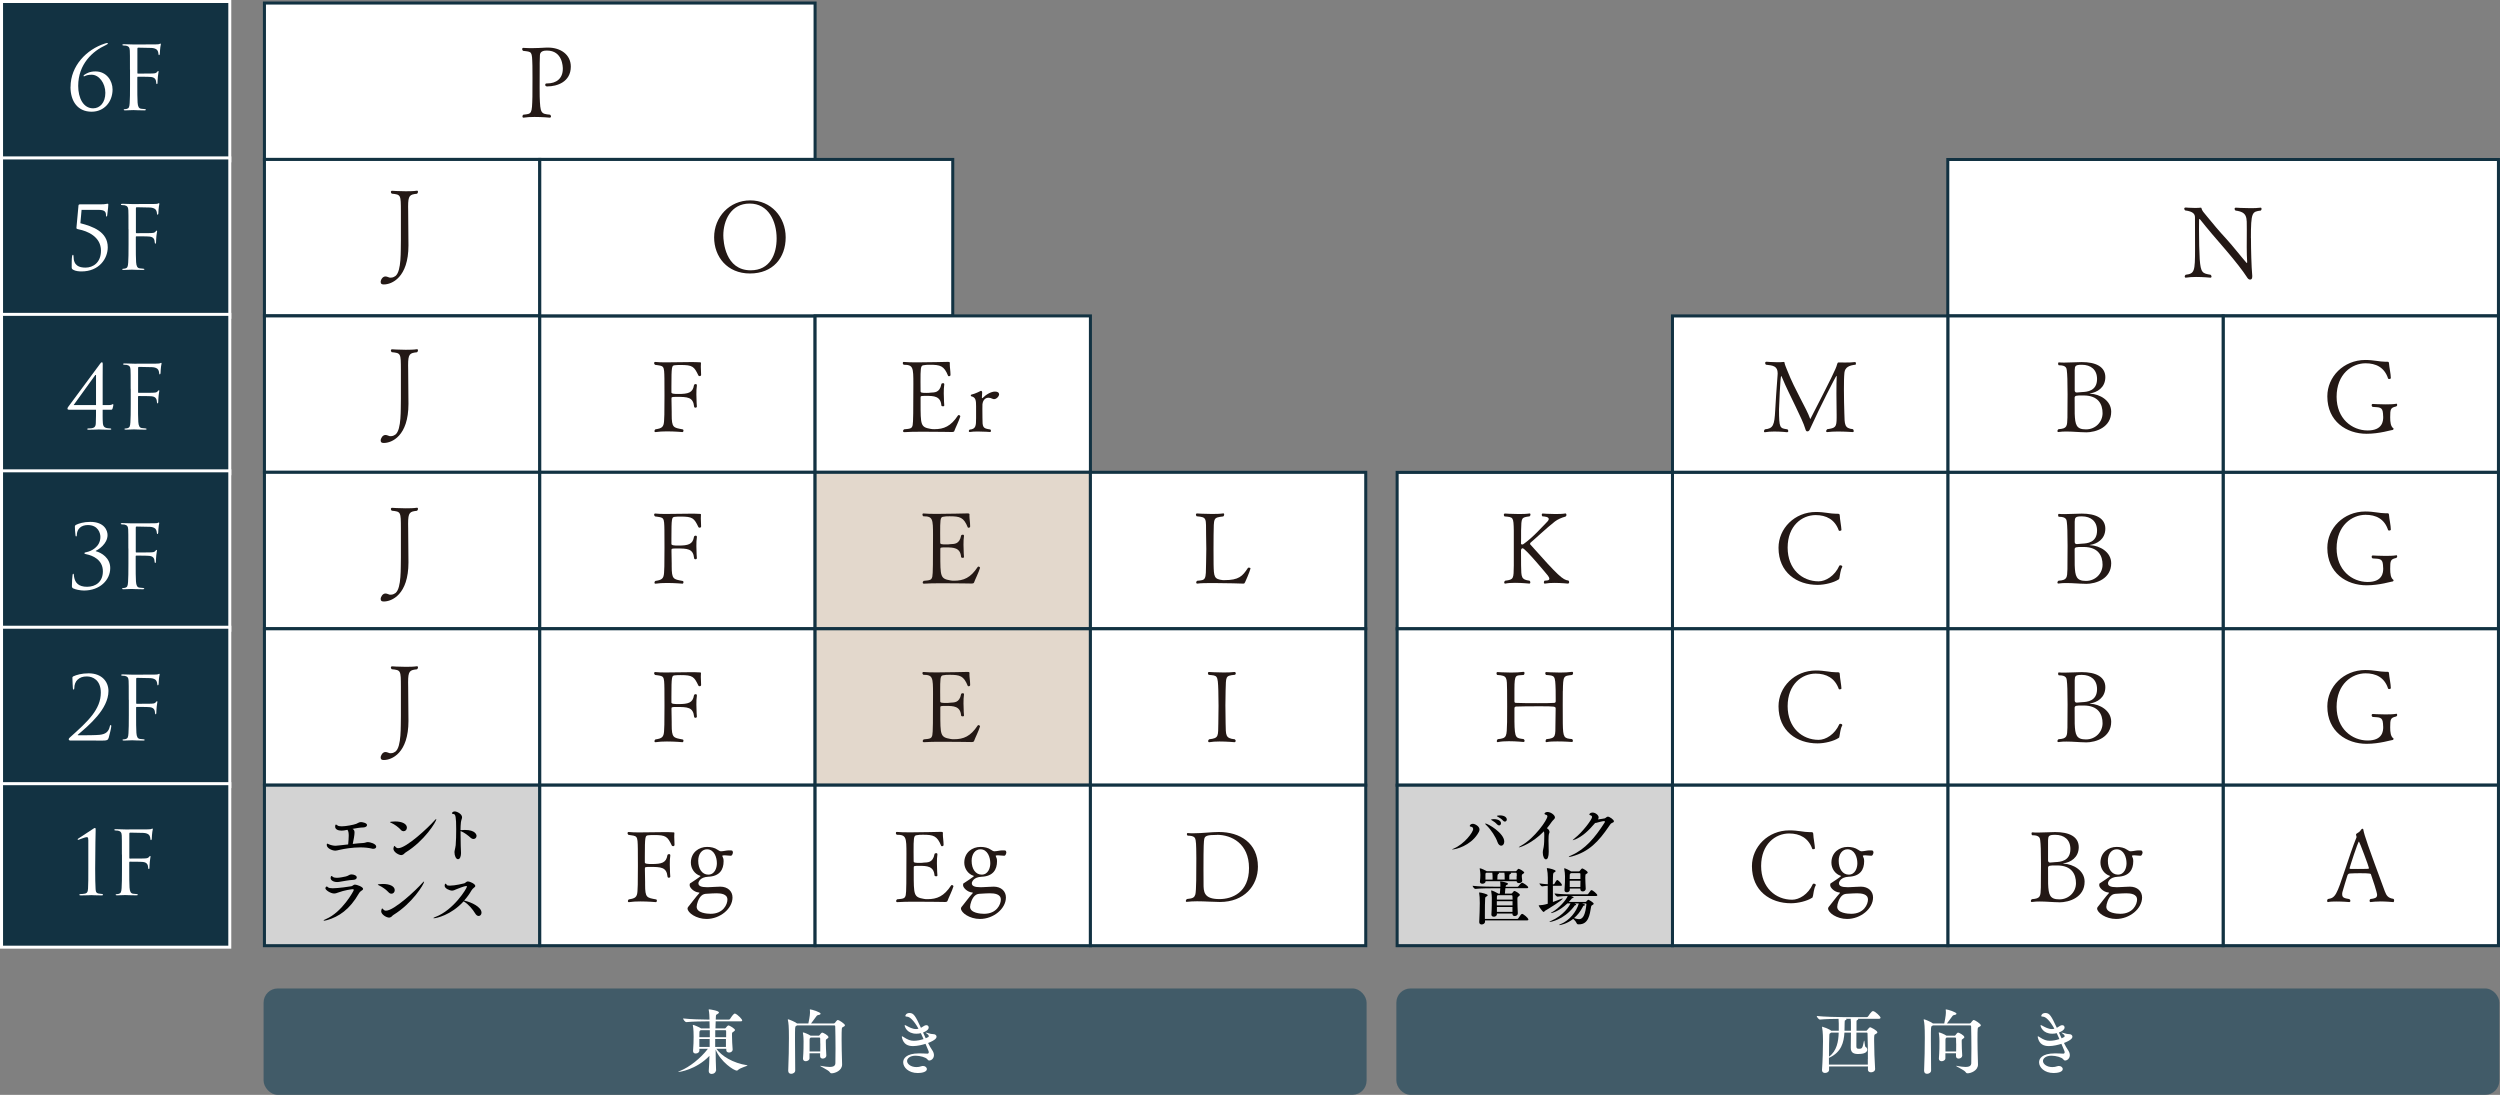 <?xml version="1.0" encoding="UTF-8"?>
<svg id="Layer_2" data-name="Layer 2" xmlns="http://www.w3.org/2000/svg" viewBox="0 0 353.58 154.85">
  <rect x="0" y="0" width="353.58" height="154.85" fill="#808080" stroke="none"/>
  <defs>
    <style>
      .cls-1 {
        fill: #123242;
      }

      .cls-2, .cls-3 {
        fill: #fff;
      }

      .cls-3, .cls-4, .cls-5 {
        stroke: #123242;
        stroke-miterlimit: 10;
        stroke-width: .43px;
      }

      .cls-6 {
        fill: #231815;
      }

      .cls-4 {
        fill: #d3d3d3;
      }

      .cls-5 {
        fill: #e3d8cc;
      }

      .cls-7 {
        fill: #415b68;
      }
    </style>
  </defs>
  <g id="_画像" data-name="画像">
    <g>
      <rect class="cls-7" x="37.28" y="139.8" width="156" height="15.04" rx="2" ry="2"/>
      <g>
        <path class="cls-2" d="M101.24,151.44c0,.24-.28.45-.58.45-.22,0-.42-.11-.42-.39v-.04c.05-.69.08-1.41.1-2.13-1.9,1.98-4.28,2.28-4.36,2.28-.04,0-.06,0-.06,0,0-.03.09-.08.26-.15,1.29-.51,2.9-1.76,3.94-3.13h-1.21c0,.09.01.17.01.24,0,.22-.2.43-.53.43-.2,0-.37-.1-.37-.34v-.04c.06-.72.08-1.46.08-1.99,0-.22,0-1.12-.11-1.6,0-.02,0-.04,0-.05,0-.02,0-.03.03-.03.12,0,.9.34,1.09.47l.03.03h1.23l-.02-.94v-.06h-.39c-.56,0-2,.02-2.89.11h0c-.18,0-.46-.39-.46-.52,1.03.12,2.82.16,3.4.16h.34c-.01-.44-.03-.96-.11-1.34,0-.03,0-.06,0-.07,0-.04,0-.04.04-.04.15,0,1.4.2,1.4.44,0,.08-.08.17-.24.25-.13.07-.18.06-.19.32l-.02.44h1.85c.07,0,.14-.04.17-.09.46-.73.63-.76.67-.76.02,0,.04,0,.06.01.36.13.99.79.99.96,0,.07-.05.13-.22.13h-3.53l-.03,1h1.33s.08-.01.12-.07c.27-.34.34-.35.37-.35.21,0,.94.48.94.64,0,.08-.07.15-.2.24-.21.14-.21.12-.22.33,0,.07,0,.17,0,.28,0,.51.04,1.36.09,1.92v.02c0,.16-.15.4-.51.4-.2,0-.39-.1-.39-.33v-.2h-1.4c.75,1.04,2.34,2.02,4.34,2.33.04.01.06.01.06.03,0,.08-1.02.32-1.35.65-.06.06-.11.08-.17.08-.38,0-2.28-1.22-2.99-2.98.01,1.03.03,2.07.07,3h0ZM99.1,145.7l-.08.06c-.11.07-.11.14-.11.93h1.48c0-.34,0-.68,0-.99h-1.28ZM98.91,146.95c0,.37,0,.78,0,1.12h1.46c0-.38,0-.76,0-1.12h-1.48ZM101.16,145.7c0,.32,0,.65,0,.99h1.54c0-.36,0-.67,0-.86,0-.09-.05-.13-.13-.13h-1.39ZM101.15,146.95c0,.37,0,.74,0,1.12h1.52c0-.33,0-.74,0-1.12h-1.54Z"/>
        <path class="cls-2" d="M119.5,145.01c0,.09-.11.18-.31.27-.14.06-.16.07-.16,1.79,0,.98.02,1.57.07,3.46v.03c0,.87-1.02,1.24-1.47,1.24-.12,0-.2-.04-.28-.17-.17-.28-1.35-.8-1.35-.88,0-.01.01-.01.03-.01s.04,0,.08.01c.52.1.92.15,1.22.15.61,0,.81-.2.82-.54,0-.61.02-1.34.02-2.08,0-1.14-.02-2.3-.04-3.08,0-.14-.06-.18-.16-.18h-5.24l-.15.1c-.14.08-.14.11-.14,2.1,0,1.27.02,2.87.03,4.18,0,.29-.3.47-.57.47-.22,0-.42-.12-.42-.42v-.03c.07-1.59.1-3.32.1-4.62,0-1.64-.05-2.09-.15-2.54,0-.03,0-.05,0-.07s0-.03.03-.03c.12,0,1.08.4,1.27.59h1.6c.05-.21.23-1.12.23-1.49,0-.16,0-.33-.02-.44v-.02s0-.04.03-.04c.24,0,1.49.39,1.49.61,0,.08-.11.16-.35.19-.12.02-.16.07-.22.14-.19.23-.54.76-.78,1.05h3.22c.08,0,.14-.07.17-.1.26-.37.36-.39.4-.39.17,0,1.01.55,1.01.75ZM117.18,146.66c0,.08-.07.16-.19.25-.2.14-.18.11-.19.32v.16c0,.5.03,1.28.07,1.89v.02c0,.21-.21.42-.51.42-.19,0-.37-.11-.37-.35h0c0-.14,0-.27,0-.4h-1.5c0,.24,0,.48,0,.71h0c0,.27-.31.41-.53.41-.2,0-.39-.11-.39-.35v-.04c.08-1,.08-1.86.08-2.44,0-.14-.01-.78-.09-1.14,0-.02-.01-.04-.01-.06,0-.03.01-.04.04-.04.12,0,.72.23,1.05.46h1.15s.08,0,.12-.07c.06-.09.27-.37.37-.37.15,0,.88.41.88.62ZM116.01,147.6c0-.25,0-.49-.01-.7,0-.12-.04-.16-.14-.16h-1.2l-.06.05c-.08.06-.1.12-.1.26,0,.33,0,.72,0,1.13v.53h1.51c.01-.39.01-.76.01-1.11Z"/>
        <path class="cls-2" d="M131.26,147.51c.2.39.38.73.56.98.19.27.27.52.27.74,0,.47-.37.76-.66.76-.15,0-.21-.1-.31-.21-.2-.23-.97-.47-1.63-.47-.77,0-1.2.37-1.2.75,0,.4.51.86,1.33.86.23,0,.48-.04.69-.12.08-.03.16-.04.24-.04.3,0,.54.21.54.44,0,.41-.72.56-1.28.56-1.33,0-2.07-.81-2.07-1.52,0-.47.34-1.26,2.28-1.26.42,0,.83.03,1.14.04h0c.14,0,.2-.09.2-.21,0-.08-.02-.16-.46-1.18-.4.13-1.14.32-1.77.32-.74,0-1.32-.26-1.55-1.14-.02-.08-.03-.14-.03-.18s0-.06.04-.06c.04,0,.11.03.22.11.58.38.96.52,1.44.52.44,0,.88-.09,1.37-.24-.12-.28-.25-.56-.38-.84-.19.05-.39.08-.63.08-1.32,0-1.66-.97-1.66-1.17,0-.03.02-.05.04-.05.05,0,.14.05.25.11.35.19.82.45,1.3.45.11,0,.21,0,.32-.04l.04-.02c-.66-1.18-1.24-1.69-1.61-1.69-.16,0-.24-.03-.24-.12,0-.08.12-.4.59-.4.59,0,.83.41,1.61,2.09.08-.03.14-.07.19-.11.18-.13.41-.26.58-.26.26,0,.33.21.33.34,0,.41-.75.68-.8.7.13.28.26.56.38.82.36-.16.43-.2.43-.31,0-.1-.09-.22-.27-.34-.11-.08-.16-.12-.16-.14,0-.01,0-.02.03-.02.05,0,.14.02.25.06.32.11.6.16.8.16.27,0,.45.16.45.36,0,.15-.1.47-1.21.89Z"/>
      </g>
      <rect class="cls-7" x="197.49" y="139.8" width="156" height="15.04" rx="2" ry="2"/>
      <g>
        <path class="cls-2" d="M265.95,143.96c0,.07-.05.13-.23.13h-2.93s.02.03.02.05c0,.04-.03.08-.1.11-.14.07-.13.13-.14.2,0,.04,0,.64,0,1.33h1.36c.08,0,.13-.07.16-.11.31-.39.39-.39.4-.39.08,0,1.03.46,1.03.73,0,.09-.11.18-.31.27-.13.05-.15.12-.15.89,0,1.11.07,2.97.14,4v.03c0,.32-.34.46-.58.46s-.44-.12-.44-.39h0c0-.14.01-.29.01-.44h-5.5c0,.17,0,.33,0,.47h0c0,.29-.3.45-.57.45-.23,0-.43-.12-.43-.39v-.04c.09-1.2.14-3.05.14-4.06,0-.24,0-1.36-.13-1.95,0-.03,0-.05,0-.07s0-.03.03-.03c.03,0,1,.31,1.26.57h1.07c0-.37,0-.72,0-1.03,0-.11-.01-.45-.03-.65-.75,0-1.94.03-2.63.1h0c-.18,0-.46-.38-.46-.51,1.02.12,3.09.16,3.66.16h3.43c.07,0,.14-.04.17-.09.03-.05.48-.76.69-.76.3,0,1.09.76,1.09.96ZM264.18,149.79c0-1.3-.02-2.83-.05-3.59,0-.15-.06-.16-.17-.16h-1.4c0,.89-.01,1.85-.01,1.94,0,.3.11.35.38.35.45,0,.49-.12.68-1.05.01-.07.03-.1.04-.1.06,0,.09.83.19.88.15.07.25.23.25.39,0,.57-.87.62-1.3.62-.56,0-1.03-.15-1.03-.86v-.03c0-.32.02-1.27.02-2.14h-.92c-.08,1.39-.43,2.73-2.07,3.52l-.12.05c0,.33,0,.66,0,.96h5.5v-.78ZM258.98,146.04l-.14.1c-.1.06-.1.08-.11.22-.03.51-.05,1.82-.05,3.07h.02c1.08-.78,1.32-2.16,1.35-3.39h-1.07ZM261.77,144.46c0-.1,0-.25-.02-.37h-.66s.06.05.06.08c0,.04-.04.08-.14.12-.12.04-.11.04-.12.43,0,.35-.01.71-.02,1.06h.91c0-.57,0-1.08,0-1.32Z"/>
        <path class="cls-2" d="M280.15,145.01c0,.09-.11.18-.31.27-.14.06-.16.07-.16,1.79,0,.98.02,1.57.07,3.46v.03c0,.87-1.02,1.24-1.47,1.24-.12,0-.2-.04-.28-.17-.17-.28-1.35-.8-1.35-.88,0-.01.01-.01.03-.01s.04,0,.08.01c.52.1.92.15,1.22.15.61,0,.81-.2.82-.54,0-.61.02-1.34.02-2.08,0-1.14-.02-2.3-.04-3.08,0-.14-.06-.18-.16-.18h-5.24l-.15.1c-.14.08-.14.11-.14,2.1,0,1.27.02,2.87.03,4.18,0,.29-.3.47-.57.47-.22,0-.42-.12-.42-.42v-.03c.07-1.59.1-3.32.1-4.62,0-1.64-.05-2.09-.15-2.54,0-.03,0-.05,0-.07s0-.03.03-.03c.12,0,1.08.4,1.27.59h1.6c.05-.21.23-1.12.23-1.49,0-.16,0-.33-.02-.44v-.02s0-.04.03-.04c.24,0,1.49.39,1.49.61,0,.08-.11.16-.35.19-.12.02-.16.07-.22.14-.19.23-.54.76-.78,1.05h3.22c.08,0,.14-.07.17-.1.26-.37.36-.39.4-.39.17,0,1.01.55,1.01.75ZM277.83,146.66c0,.08-.07.16-.19.25-.2.14-.18.11-.19.32v.16c0,.5.03,1.28.07,1.89v.02c0,.21-.21.42-.51.42-.19,0-.37-.11-.37-.35h0c0-.14,0-.27,0-.4h-1.5c0,.24,0,.48,0,.71h0c0,.27-.31.41-.53.41-.2,0-.39-.11-.39-.35v-.04c.08-1,.08-1.86.08-2.44,0-.14-.01-.78-.09-1.14,0-.02-.01-.04-.01-.06,0-.03.01-.04.04-.04.12,0,.72.23,1.05.46h1.15s.08,0,.12-.07c.06-.09.27-.37.37-.37.15,0,.88.41.88.62ZM276.66,147.6c0-.25,0-.49-.01-.7,0-.12-.04-.16-.14-.16h-1.2l-.06.05c-.08.06-.1.12-.1.26,0,.33,0,.72,0,1.13v.53h1.51c.01-.39.01-.76.01-1.11Z"/>
        <path class="cls-2" d="M291.91,147.51c.2.39.38.73.56.98.19.27.27.52.27.74,0,.47-.37.76-.66.76-.15,0-.21-.1-.31-.21-.2-.23-.97-.47-1.63-.47-.77,0-1.2.37-1.2.75,0,.4.51.86,1.33.86.23,0,.48-.04.69-.12.08-.03.16-.04.24-.04.3,0,.54.21.54.44,0,.41-.72.56-1.28.56-1.33,0-2.07-.81-2.07-1.52,0-.47.34-1.26,2.28-1.26.42,0,.83.03,1.14.04h0c.14,0,.2-.09.2-.21,0-.08-.02-.16-.46-1.18-.4.13-1.14.32-1.77.32-.74,0-1.32-.26-1.55-1.14-.02-.08-.03-.14-.03-.18s0-.06.04-.06c.04,0,.11.03.22.11.58.38.96.52,1.44.52.44,0,.88-.09,1.37-.24-.12-.28-.25-.56-.38-.84-.19.05-.39.08-.63.08-1.32,0-1.66-.97-1.66-1.17,0-.03.02-.05.04-.05.05,0,.14.05.25.11.35.19.82.45,1.3.45.11,0,.21,0,.32-.04l.04-.02c-.66-1.18-1.24-1.69-1.61-1.69-.16,0-.24-.03-.24-.12,0-.08.12-.4.59-.4.59,0,.83.41,1.61,2.09.08-.03.14-.07.19-.11.18-.13.41-.26.58-.26.26,0,.33.21.33.34,0,.41-.75.68-.8.7.13.28.26.56.38.82.36-.16.43-.2.43-.31,0-.1-.09-.22-.27-.34-.11-.08-.16-.12-.16-.14,0-.01,0-.02.03-.02.05,0,.14.02.25.06.32.11.6.16.8.16.27,0,.45.16.45.36,0,.15-.1.47-1.21.89Z"/>
      </g>
      <g>
        <g>
          <rect class="cls-1" x=".21" y=".21" width="32.28" height="22.55"/>
          <path class="cls-2" d="M32.29.42v22.12H.43V.42h31.86M32.71,0H0v22.97h32.71V0h0Z"/>
        </g>
        <g>
          <rect class="cls-1" x=".21" y="22.34" width="32.28" height="22.55"/>
          <path class="cls-2" d="M32.29,22.55v22.12H.43v-22.12h31.86M32.71,22.12H0v22.97h32.71v-22.97h0Z"/>
        </g>
        <g>
          <rect class="cls-1" x=".21" y="44.46" width="32.28" height="22.55"/>
          <path class="cls-2" d="M32.29,44.67v22.12H.43v-22.12h31.86M32.71,44.25H0v22.97h32.71v-22.97h0Z"/>
        </g>
        <g>
          <rect class="cls-1" x=".21" y="66.59" width="32.28" height="22.55"/>
          <path class="cls-2" d="M32.29,66.8v22.12H.43v-22.12h31.86M32.71,66.38H0v22.97h32.71v-22.97h0Z"/>
        </g>
        <g>
          <rect class="cls-1" x=".21" y="88.71" width="32.28" height="22.55"/>
          <path class="cls-2" d="M32.29,88.92v22.12H.43v-22.12h31.86M32.71,88.5H0v22.97h32.71v-22.97h0Z"/>
        </g>
        <g>
          <rect class="cls-1" x=".21" y="110.84" width="32.28" height="23.13"/>
          <path class="cls-2" d="M32.29,111.05v22.7H.43v-22.7h31.86M32.71,110.62H0v23.55h32.71v-23.55h0Z"/>
        </g>
      </g>
      <g>
        <rect class="cls-3" x="37.4" y=".43" width="77.88" height="22.12"/>
        <rect class="cls-3" x="37.4" y="22.55" width="38.94" height="22.12"/>
        <rect class="cls-3" x="37.4" y="44.68" width="38.94" height="22.12"/>
        <rect class="cls-3" x="37.4" y="66.8" width="38.94" height="22.12"/>
        <rect class="cls-3" x="37.4" y="88.93" width="38.94" height="22.12"/>
        <rect class="cls-4" x="37.4" y="111.05" width="38.94" height="22.7"/>
        <rect class="cls-3" x="76.34" y="44.68" width="38.94" height="22.12"/>
        <rect class="cls-3" x="76.34" y="22.55" width="58.41" height="22.12"/>
        <rect class="cls-3" x="76.34" y="66.8" width="38.94" height="22.12"/>
        <rect class="cls-3" x="76.34" y="88.93" width="38.94" height="22.12"/>
        <rect class="cls-3" x="76.34" y="111.05" width="38.94" height="22.7"/>
        <rect class="cls-3" x="115.28" y="44.68" width="38.94" height="22.12"/>
        <rect class="cls-5" x="115.28" y="66.8" width="38.94" height="22.12"/>
        <rect class="cls-5" x="115.28" y="88.93" width="38.94" height="22.12"/>
        <rect class="cls-3" x="115.28" y="111.05" width="38.94" height="22.7"/>
        <rect class="cls-3" x="154.22" y="66.8" width="38.94" height="22.12"/>
        <rect class="cls-3" x="154.22" y="88.93" width="38.94" height="22.12"/>
        <rect class="cls-3" x="154.22" y="111.05" width="38.94" height="22.7"/>
      </g>
      <rect class="cls-3" x="275.49" y="22.55" width="77.88" height="22.12" transform="translate(628.85 67.23) rotate(-180)"/>
      <rect class="cls-3" x="314.43" y="44.68" width="38.94" height="22.12" transform="translate(667.79 111.48) rotate(-180)"/>
      <rect class="cls-3" x="314.43" y="66.8" width="38.94" height="22.12" transform="translate(667.79 155.73) rotate(-180)"/>
      <rect class="cls-3" x="314.43" y="88.93" width="38.94" height="22.12" transform="translate(667.79 199.98) rotate(-180)"/>
      <rect class="cls-3" x="314.43" y="111.05" width="38.94" height="22.7" transform="translate(667.79 244.8) rotate(-180)"/>
      <rect class="cls-3" x="275.49" y="44.68" width="38.94" height="22.12" transform="translate(589.91 111.48) rotate(-180)"/>
      <rect class="cls-3" x="275.49" y="66.8" width="38.94" height="22.12" transform="translate(589.91 155.73) rotate(-180)"/>
      <rect class="cls-3" x="275.49" y="88.93" width="38.94" height="22.12" transform="translate(589.91 199.98) rotate(-180)"/>
      <rect class="cls-3" x="275.49" y="111.05" width="38.94" height="22.7" transform="translate(589.91 244.8) rotate(-180)"/>
      <rect class="cls-3" x="236.55" y="44.68" width="38.94" height="22.12" transform="translate(512.03 111.48) rotate(-180)"/>
      <rect class="cls-3" x="236.55" y="66.8" width="38.94" height="22.12" transform="translate(512.03 155.73) rotate(-180)"/>
      <rect class="cls-3" x="236.55" y="88.93" width="38.94" height="22.12" transform="translate(512.03 199.98) rotate(-180)"/>
      <rect class="cls-3" x="236.55" y="111.05" width="38.94" height="22.7" transform="translate(512.03 244.8) rotate(-180)"/>
      <rect class="cls-3" x="197.61" y="66.8" width="38.94" height="22.12" transform="translate(434.15 155.73) rotate(-180)"/>
      <rect class="cls-3" x="197.61" y="88.93" width="38.94" height="22.12" transform="translate(434.15 199.98) rotate(-180)"/>
      <rect class="cls-4" x="197.61" y="111.05" width="38.94" height="22.7" transform="translate(434.15 244.8) rotate(-180)"/>
      <g>
        <path class="cls-2" d="M9.98,12.29c0-2.99,2.28-5.3,4.82-6.12.15-.05.29-.09.35-.09s.11.04.11.07c0,.07-.16.16-.32.24-1.8.82-3.88,2.65-3.88,5.76,0,1.71.72,3.17,2.11,3.17.97,0,1.73-.81,1.73-2.19s-.9-2.56-1.93-2.56c-.43,0-.71.06-1.02.21-.09.04-.14,0-.14-.04s.04-.1.12-.16c.25-.17.74-.48,1.56-.48,1.6,0,2.43,1.34,2.43,2.55,0,1.77-1.2,3.15-2.96,3.15-1.96,0-2.99-1.46-2.99-3.51Z"/>
        <path class="cls-2" d="M18.38,9.85c0-1.93,0-2.28-.02-2.68-.02-.42-.12-.62-.53-.71-.07-.01-.2-.01-.31-.02s-.21-.02-.21-.09c0-.07.06-.1.2-.1.48,0,.95.04,1.4.04.25,0,2.76,0,3.05-.01.29-.01.51-.01.61-.07.04-.02.09-.05.11-.05.05,0,.07.05.07.11s-.05.24-.07.38c-.05.36-.05.56-.07.9,0,.15-.06.25-.11.25-.06,0-.07-.05-.09-.16-.01-.17-.06-.47-.24-.62-.15-.12-.37-.22-.73-.24-.63-.01-1.26-.02-1.9-.04-.07,0-.11.04-.11.14v3.42c0,.07.01.11.09.11.51,0,1.21,0,1.72-.01.66-.01.82-.02.99-.24.06-.07.09-.12.14-.12s.06.04.06.1c0,.07-.06.29-.1.69-.04.37-.04.67-.05.85-.01.14-.02.21-.09.21-.07,0-.09-.09-.1-.21-.02-.27-.06-.71-.71-.79-.31-.04-1.66-.04-1.87-.04-.06,0-.09.02-.09.11v1.05c0,1.05,0,1.93.04,2.5.04.56.17.83.51.87.16.02.37.04.51.05.11.01.15.04.15.09,0,.06-.06.09-.2.09-.69,0-1.46-.04-1.52-.04h-.11c-.25.01-.81.04-1.1.04-.14,0-.2-.02-.2-.1,0-.04.02-.06.14-.07.12-.01.24-.02.32-.05.26-.07.35-.26.38-.81.04-.53.05-1.4.05-2.56v-2.18Z"/>
      </g>
      <g>
        <path class="cls-2" d="M11.54,29.66l-.17,1.91c1.72.45,3.87,1.19,3.87,3.4,0,1.6-1.21,3.42-3.72,3.42-.37,0-.83-.05-1.14-.22-.21-.11-.24-.22-.24-.35,0-.42-.01-1.16.05-1.56.03-.12.06-.22.11-.22.07,0,.1.06.1.21,0,1.33.79,1.6,1.7,1.6,1.04,0,2.18-.69,2.18-2.4,0-1.99-1.95-2.78-3.15-3.01-.25-.05-.33-.09-.32-.22l.29-3.16c.01-.12.1-.16.24-.16h2.91c.35,0,.57-.02.72-.05.15-.01.22-.04.26-.04.05,0,.09.02.09.12,0,.11-.04.66-.16,1.56-.01.06-.05.14-.1.14s-.07-.07-.07-.16c0-.47-.11-.79-1.09-.79h-2.34Z"/>
        <path class="cls-2" d="M18.17,32.42c0-1.93,0-2.28-.02-2.68-.02-.42-.12-.62-.53-.71-.07-.01-.2-.01-.31-.02s-.21-.02-.21-.09c0-.07.06-.1.2-.1.48,0,.95.04,1.4.04.25,0,2.76,0,3.05-.01.29-.01.51-.01.61-.07.04-.02.09-.05.11-.05.05,0,.07.05.07.11s-.05.24-.07.38c-.05.36-.05.56-.07.9,0,.15-.06.25-.11.25-.06,0-.07-.05-.09-.16-.01-.17-.06-.47-.24-.62-.15-.12-.37-.22-.73-.24-.63-.01-1.26-.02-1.9-.04-.07,0-.11.04-.11.14v3.42c0,.07.01.11.09.11.51,0,1.21,0,1.72-.01.66-.01.82-.02.99-.24.06-.07.09-.12.14-.12s.06.04.06.1c0,.07-.06.29-.1.69-.04.37-.04.67-.05.85-.01.14-.02.21-.09.21-.07,0-.09-.09-.1-.21-.02-.27-.06-.71-.71-.79-.31-.04-1.66-.04-1.87-.04-.06,0-.09.02-.09.11v1.05c0,1.05,0,1.93.04,2.5.04.56.17.83.51.87.16.02.37.04.51.05.11.01.15.04.15.09,0,.06-.06.09-.2.09-.69,0-1.46-.04-1.52-.04h-.11c-.25.01-.81.04-1.1.04-.14,0-.2-.02-.2-.1,0-.04.02-.06.14-.07.12-.01.24-.02.32-.05.26-.07.35-.26.38-.81.04-.53.05-1.4.05-2.56v-2.18Z"/>
      </g>
      <g>
        <path class="cls-2" d="M9.8,57.95c-.15,0-.26-.04-.26-.15,0-.1.06-.2.11-.26.07-.09,4.1-5.54,4.5-6.08.1-.14.17-.22.26-.22s.12.09.12.21c0,.19-.01,1.18-.01,1.86v3.98h.94c.33,0,.46-.14.51-.14.06,0,.06.09.06.15,0,.1-.09.4-.11.48-.05.14-.1.17-.22.17h-1.18c0,.41-.02,1.36.03,1.91.05.5.24.69.89.72.16,0,.3.02.3.11,0,.06-.06.09-.2.09-.69,0-1.49-.04-1.56-.04-.09,0-.76.04-1.44.04-.14,0-.2-.03-.2-.09,0-.05.04-.1.21-.1.74,0,.98-.16,1-.73.03-.55.03-1.5.03-1.91h-3.78ZM13.58,52.9s-2.96,4.11-3.17,4.39h3.17v-4.39Z"/>
        <path class="cls-2" d="M18.48,55c0-1.93,0-2.28-.02-2.68-.02-.42-.12-.62-.53-.71-.07-.01-.2-.01-.31-.02-.11-.01-.21-.02-.21-.09,0-.07.06-.1.2-.1.48,0,.95.04,1.4.04.25,0,2.76,0,3.05-.01.29-.01.51-.01.61-.07.04-.02.09-.05.11-.05.05,0,.07.05.07.11s-.05.24-.07.38c-.05.36-.05.56-.07.9,0,.15-.06.25-.11.25-.06,0-.07-.05-.09-.16-.01-.17-.06-.47-.24-.62-.15-.12-.37-.22-.73-.24-.63-.01-1.26-.02-1.9-.04-.07,0-.11.04-.11.14v3.42c0,.07.01.11.09.11.51,0,1.21,0,1.72-.01.66-.01.82-.02.99-.24.06-.07.09-.12.14-.12s.06.04.06.1c0,.07-.06.28-.1.69-.04.37-.04.67-.05.86-.01.14-.02.21-.09.21-.07,0-.09-.09-.1-.21-.02-.27-.06-.71-.71-.79-.31-.04-1.66-.04-1.87-.04-.06,0-.09.02-.09.11v1.05c0,1.05,0,1.93.04,2.5.04.56.17.83.51.87.16.03.37.04.51.05.11.01.15.04.15.09,0,.06-.06.09-.2.09-.69,0-1.46-.04-1.52-.04h-.11c-.25.01-.81.04-1.1.04-.14,0-.2-.03-.2-.1,0-.04.02-.06.14-.07.12-.01.24-.02.32-.05.26-.07.35-.26.38-.81.04-.53.05-1.4.05-2.56v-2.18Z"/>
      </g>
      <g>
        <path class="cls-2" d="M10.37,83.24c-.17-.11-.2-.2-.2-.35,0-.58.05-1.28.09-1.55.01-.12.04-.19.1-.19s.07.04.09.17c.01.07.01.21.03.28.14.83.64,1.39,1.83,1.39,1.25,0,2.24-.72,2.24-2.19,0-1.66-1.49-2.24-2.29-2.4-.24-.05-.32-.07-.32-.16s.12-.12.29-.15c.61-.11,1.97-.71,1.97-2.16,0-.52-.32-1.67-1.78-1.67-.9,0-1.56.51-1.56,1.46,0,.12-.05.15-.09.15s-.08-.02-.09-.14c-.05-.4-.09-.95-.09-1.24,0-.11.01-.16.16-.26.38-.19,1.08-.42,2.01-.42,2.02,0,2.45,1.24,2.45,1.86,0,1.24-1.28,2.06-1.66,2.23v.06c.78.19,2.04.94,2.04,2.38,0,1.73-1.5,3.18-3.71,3.18-.51,0-1.25-.15-1.51-.3Z"/>
        <path class="cls-2" d="M18.15,77.58c0-1.93,0-2.28-.02-2.68-.02-.42-.12-.62-.53-.71-.07-.01-.2-.01-.31-.02s-.21-.02-.21-.09c0-.07.06-.1.2-.1.48,0,.95.04,1.4.04.25,0,2.76,0,3.05-.01.29-.01.51-.01.61-.07.04-.02.09-.05.11-.05.05,0,.07.05.07.11s-.05.24-.07.38c-.05.36-.05.56-.07.9,0,.15-.06.25-.11.25-.06,0-.07-.05-.09-.16-.01-.17-.06-.47-.24-.62-.15-.12-.37-.22-.73-.24-.63-.01-1.26-.02-1.9-.04-.07,0-.11.04-.11.14v3.42c0,.07.01.11.09.11.51,0,1.21,0,1.72-.01.66-.01.82-.02.99-.24.06-.07.09-.12.14-.12s.06.04.06.1c0,.07-.06.29-.1.69-.04.37-.04.67-.05.85-.01.14-.02.21-.09.21-.07,0-.09-.09-.1-.21-.02-.27-.06-.71-.71-.79-.31-.04-1.66-.04-1.87-.04-.06,0-.09.02-.09.11v1.05c0,1.05,0,1.93.04,2.5.04.56.17.83.51.87.16.02.37.04.51.05.11.01.15.04.15.09,0,.06-.06.09-.2.09-.69,0-1.46-.04-1.52-.04h-.11c-.25.01-.81.04-1.1.04-.14,0-.2-.02-.2-.1,0-.04.02-.06.14-.07.12-.01.24-.02.32-.05.26-.07.35-.26.38-.81.04-.53.05-1.4.05-2.56v-2.18Z"/>
      </g>
      <g>
        <path class="cls-2" d="M9.89,104.72c-.09,0-.17-.07-.17-.17s.12-.21.22-.3c2.48-2.21,4.32-3.92,4.32-6.29,0-1.77-1.14-2.29-1.97-2.29-.59,0-.97.14-1.33.47-.3.28-.45.72-.45,1.2,0,.11-.04.19-.1.19-.05,0-.09-.05-.1-.16s-.07-1.14-.07-1.52c0-.07.01-.11.12-.19.46-.21,1.18-.43,2.18-.43,1.87,0,2.8,1.19,2.8,2.5,0,2.56-2.78,4.86-4.31,6.17-.06.05-.04.09.02.09h.9c.21,0,1.67-.01,2.12-.06.9-.09,1.3-.46,1.46-1.19.02-.14.06-.19.14-.19.06,0,.07.07.07.15,0,.24-.25,1.24-.37,1.66-.1.33-.29.38-.81.38-2.56.01-4.2-.01-4.7-.01Z"/>
        <path class="cls-2" d="M18.21,98.98c0-1.93,0-2.28-.02-2.68-.02-.42-.12-.62-.53-.71-.07-.01-.2-.01-.31-.02s-.21-.02-.21-.09c0-.07.06-.1.2-.1.48,0,.95.04,1.4.04.25,0,2.76,0,3.05-.01.29-.01.51-.01.61-.07.04-.02.09-.05.11-.05.05,0,.07.05.07.11s-.05.24-.07.38c-.05.36-.05.56-.07.9,0,.15-.06.25-.11.25-.06,0-.07-.05-.09-.16-.01-.17-.06-.47-.24-.62-.15-.12-.37-.22-.73-.24-.63-.01-1.26-.02-1.9-.04-.07,0-.11.04-.11.14v3.42c0,.07.01.11.09.11.51,0,1.21,0,1.72-.01.66-.01.82-.02.99-.24.06-.07.09-.12.14-.12s.06.04.06.1c0,.07-.06.29-.1.69-.04.37-.04.67-.05.85-.01.14-.02.21-.09.21-.07,0-.09-.09-.1-.21-.02-.27-.06-.71-.71-.79-.31-.04-1.66-.04-1.87-.04-.06,0-.09.02-.09.11v1.05c0,1.05,0,1.93.04,2.5.04.56.17.83.51.87.16.02.37.04.51.05.11.01.15.04.15.09,0,.06-.06.09-.2.09-.69,0-1.46-.04-1.52-.04h-.11c-.25.01-.81.04-1.1.04-.14,0-.2-.02-.2-.1,0-.04.02-.06.14-.07.12-.01.24-.02.32-.05.26-.07.35-.26.38-.81.04-.53.05-1.4.05-2.56v-2.18Z"/>
      </g>
      <g>
        <path class="cls-2" d="M12.48,118.8c0-.25-.02-.4-.19-.4-.31,0-1.14.38-1.2.38-.04,0-.11-.01-.11-.06,0-.04.04-.09.09-.12.79-.53,1.26-.82,2.06-1.35.11-.07.21-.15.3-.15.1,0,.1.14.1.26,0,.04-.07,2.69-.07,5.51,0,1.24.02,2.34.06,2.89.02.38.11.59.52.63.15.01.25.03.33.04.12.01.2.05.2.12,0,.06-.06.09-.21.09-.93,0-1.35-.04-1.41-.04s-.73.04-1.52.04c-.14,0-.21-.02-.21-.09,0-.05.05-.1.17-.1.2,0,.33-.02.47-.04.46-.04.56-.25.59-.73.04-.54.04-1.57.04-2.81v-4.08Z"/>
        <path class="cls-2" d="M17.24,120.87c0-1.93,0-2.28-.02-2.68-.02-.42-.12-.62-.53-.71-.07-.01-.2-.01-.31-.02s-.21-.02-.21-.09c0-.07.06-.1.2-.1.48,0,.95.04,1.4.04.25,0,2.76,0,3.05-.01.29-.01.51-.01.61-.07.04-.02.09-.05.11-.05.05,0,.07.05.07.11s-.05.24-.07.38c-.05.36-.05.56-.07.9,0,.15-.06.25-.11.25-.06,0-.07-.05-.09-.16-.01-.17-.06-.47-.24-.62-.15-.12-.37-.22-.73-.24-.63-.01-1.26-.02-1.9-.04-.07,0-.11.04-.11.14v3.42c0,.07.01.11.09.11.51,0,1.21,0,1.72-.01.66-.01.82-.02.99-.24.06-.07.09-.12.14-.12s.06.04.06.1c0,.07-.06.29-.1.69-.04.37-.04.67-.05.85-.01.14-.02.21-.09.21-.07,0-.09-.09-.1-.21-.02-.27-.06-.71-.71-.79-.31-.04-1.66-.04-1.87-.04-.06,0-.09.02-.09.11v1.05c0,1.05,0,1.93.04,2.5.04.56.17.83.51.87.16.02.37.04.51.05.11.01.15.04.15.09,0,.06-.06.09-.2.09-.69,0-1.46-.04-1.52-.04h-.11c-.25.01-.81.04-1.1.04-.14,0-.2-.02-.2-.1,0-.04.02-.06.14-.07.12-.01.24-.02.32-.05.26-.07.35-.26.38-.81.04-.53.05-1.4.05-2.56v-2.18Z"/>
      </g>
      <g>
        <path d="M48.66,117.45c-.12.02-.24.03-.35.03-.5,0-.91-.19-.91-.56,0-.29.1-.3.12-.3.06,0,.13.06.22.13.12.09.34.12.6.12.57,0,1.67-.21,2.04-.35.27-.12.42-.25.68-.25.14,0,.85.11.85.42,0,.17-.19.33-.53.34-.43,0-.98.11-1.52.2.23.13.28.27.28.53,0,.35-.12.99-.25,1.6.52-.06,1.04-.11,1.47-.13.34-.02.43-.13.68-.13s1.17.22,1.17.65c0,.17-.16.3-.42.3-.06,0-.13,0-.2-.03-.5-.12-1.06-.17-1.63-.17-1.09,0-2.2.18-2.95.35-.28.06-.41.11-.58.11-.46,0-1.22-.34-1.22-.81,0-.13.03-.18.08-.18.04,0,.12.04.22.09.27.12.66.21.95.21.2,0,1.53-.17,1.78-.19.04-.4.08-.88.08-1.24,0-.32-.04-.71-.19-.83l-.46.09Z"/>
        <path d="M56.68,117.35c-.37-.39-.88-.76-1.35-.97-.12-.05-.18-.09-.18-.11,0-.04.35-.09.73-.09.99,0,1.67.34,1.67.88,0,.27-.2.5-.46.5-.13,0-.27-.05-.42-.2ZM57.05,120.82c-.09.08-.18.12-.29.12-.36,0-1.12-.43-1.12-.91,0-.09.08-.39.14-.39.04,0,.1.06.2.18.07.08.18.14.34.14,1.15,0,4.28-2.94,5.12-3.9.13-.15.21-.22.25-.22,0,0,.02,0,.02.03,0,.32-1.65,3.04-4.35,4.7-.11.07-.2.18-.29.27Z"/>
        <path d="M65.14,117.54v.51c0,1.07.04,2.2.06,2.49,0,.05,0,.11,0,.16,0,.34-.12.82-.42.82s-.5-.52-.5-.96c0-.1,0-.2.03-.29.05-.31.11-.41.14-.73.05-.54.07-1.5.07-2.28,0-1.77-.11-2.09-.34-2.12-.19-.03-.26-.06-.26-.12,0-.07.13-.26.39-.26.31,0,1.04.35,1.04.83,0,.19-.12.38-.16.7-.04.29-.05.68-.06,1.12.03,0,.05,0,.08,0,.13-.02.32-.03.54-.03,1.52,0,1.65.71,1.65.84,0,.25-.19.44-.43.44-.13,0-.28-.06-.44-.2-.32-.29-.84-.7-1.33-.9l-.06-.02Z"/>
      </g>
      <g>
        <path d="M46.22,130.14c-.18.05-.3.07-.38.07-.04,0-.07,0-.07-.03,0-.04.11-.11.34-.2,2.29-.98,3.93-3.99,3.93-4.11,0-.07-.06-.11-.15-.11-.15,0-1.18.14-2.09.48-.22.09-.38.13-.54.13-.49,0-1.24-.48-1.24-.74,0-.02.03-.25.19-.25.05,0,.12.04.17.1.11.11.37.15.67.15.77,0,2.48-.25,2.66-.29.19-.05.29-.23.49-.23.23,0,1.15.3,1.15.61,0,.11-.13.2-.29.3-.12.07-.22.19-.31.35-1.29,2.25-2.81,3.28-4.51,3.77ZM49.98,124.44c-.66.03-1.35.18-2.04.29-.09.02-.17.02-.26.02-.5,0-.92-.24-.92-.57,0-.06.03-.29.12-.29.05,0,.12.06.19.12.13.11.35.14.58.14.41,0,.9-.12,1.26-.19.42-.1.47-.29.8-.29.35,0,.75.17.75.43,0,.17-.17.33-.48.34Z"/>
        <path d="M54.96,126.2c-.37-.39-.88-.76-1.35-.97-.12-.05-.18-.09-.18-.12,0-.04.35-.09.73-.09.99,0,1.67.34,1.67.88,0,.27-.2.5-.46.5-.13,0-.27-.05-.42-.2ZM55.32,129.67c-.09.08-.18.11-.29.11-.36,0-1.12-.43-1.12-.91,0-.09.08-.39.14-.39.04,0,.1.06.2.18.07.08.18.14.34.14,1.15,0,4.28-2.94,5.12-3.9.13-.15.21-.22.25-.22,0,0,.02,0,.02.03,0,.32-1.65,3.04-4.35,4.7-.11.07-.2.18-.29.27Z"/>
        <path d="M65.57,127.48c-1.8,1.97-3.89,2.39-4.2,2.39-.04,0-.07,0-.07-.03,0-.03.08-.08.29-.16,2.56-.96,4.45-4.04,4.45-4.29,0-.05-.03-.08-.1-.08-.26,0-1.2.38-1.37.45-.26.11-.42.2-.64.2-.33,0-1.04-.3-1.04-.67,0-.21.06-.31.13-.31.04,0,.11.05.15.15.04.1.21.13.45.13.7,0,1.98-.3,2.05-.33.19-.08.3-.27.51-.27.26,0,1.04.35,1.04.64,0,.09-.07.18-.21.27-.12.09-.23.21-.33.37-.3.52-.65,1-1.04,1.43l.12.03c.92.21,2.34.88,2.34,1.68,0,.27-.18.47-.4.47-.17,0-.35-.11-.5-.37-.35-.58-.93-1.26-1.53-1.64l-.12-.07Z"/>
      </g>
      <g>
        <path d="M205.41,120.15s-.04,0-.04-.02c0-.02.07-.05.24-.12,1.48-.63,2.74-2.29,2.74-2.76,0-.11-.04-.19-.11-.25-.04-.04-.11-.06-.19-.07-.12-.02-.18-.06-.18-.12,0-.12.17-.3.44-.3s.94.34.94.81c0,.22-.13.43-.28.66-1.05,1.62-3.04,2.16-3.56,2.16ZM211.79,119.09c-.25-.74-.92-1.75-1.54-2.35-.14-.13-.2-.2-.2-.24,0-.02.02-.03.04-.03.33,0,2.66,1.35,2.66,2.56,0,.35-.2.58-.43.58-.19,0-.41-.16-.53-.52ZM211.76,116.62c-.23-.26-.5-.46-.73-.58-.09-.04-.14-.08-.14-.11,0-.04.17-.08.37-.08.75,0,1.03.33,1.03.58,0,.18-.12.31-.27.31-.08,0-.17-.04-.25-.12ZM212.6,116.08c-.23-.25-.52-.44-.75-.56-.09-.04-.15-.08-.15-.11,0-.04.19-.09.42-.09.69,0,.99.31.99.58,0,.17-.12.3-.27.3-.08,0-.17-.04-.25-.12Z"/>
        <path d="M214.84,119.86s-.03,0-.03-.02c0-.04.12-.12.33-.24,1.88-1.02,3.71-3.66,3.71-4.14,0-.1-.05-.18-.2-.22s-.21-.11-.21-.16c0-.07.14-.24.42-.24.47,0,1.06.44,1.06.77,0,.22-.27.35-.47.64-.19.29-.42.59-.67.89.21.11.37.31.37.53,0,.06-.02.13-.05.19-.07.14-.09.53-.09.98,0,.56.03,1.21.03,1.63,0,.68-.14,1.07-.4,1.07-.23,0-.44-.41-.44-.95,0-.19,0-.22.12-.78.08-.4.09-1.1.09-1.58,0-.28,0-.44-.04-.66-1.67,1.71-3.34,2.27-3.52,2.27Z"/>
        <path d="M222.77,118.72c-.16.07-.27.11-.32.11t-.02,0s.07-.11.23-.23c1.21-.94,2.51-2.73,2.51-3.04,0-.11-.06-.2-.2-.24s-.19-.08-.19-.12c0-.06.12-.28.45-.28.42,0,.87.37.87.68,0,.11-.04.19-.1.29.36-.04.86-.12.97-.15.11-.04.17-.12.25-.17.06-.04.12-.07.2-.07.19,0,.84.41.84.66,0,.11-.11.17-.26.23-.21.09-.24.18-.4.41-1.53,2.27-2.88,3.65-5.25,4.32-.2.05-.34.08-.41.08-.04,0-.06,0-.06-.02,0-.04.11-.11.34-.2,1.96-.84,3.38-2.53,4.73-4.65.02-.04.04-.08.04-.12,0-.04-.03-.08-.13-.08-.17,0-.73.14-.96.21-.1.03-.16.05-.23.05-.02,0-.04,0-.06,0-1,1.17-1.79,1.89-2.85,2.35Z"/>
      </g>
      <g>
        <path d="M216.14,125.51c0,.05-.04.11-.18.11h-3.05c-.03.22-.05.52-.07.76h.9s.08,0,.12-.05c.15-.19.25-.32.32-.32.17,0,.78.4.78.55,0,.07-.05.13-.17.21-.17.12-.18.13-.18.48,0,.49.03,1.47.06,1.94h0c0,.21-.21.37-.44.37-.17,0-.32-.09-.32-.28v-.08h-2.2v.11c0,.1-.09.34-.44.34-.18,0-.34-.09-.34-.29v-.04c.06-.72.06-1.91.06-2.34,0-.11-.03-.66-.09-.97,0-.02,0-.04,0-.04,0-.02,0-.03.03-.03.13,0,.79.31.94.42l.03.03h.23c.03-.27.05-.51.06-.76h-.91c-.48,0-1.87,0-2.62.09h0c-.15,0-.39-.34-.39-.44.87.11,2.56.13,3.05.13h.88c0-.39,0-.55-.03-.66,0-.02,0-.04,0-.05s.02-.03.05-.03c.17,0,1.06.15,1.06.33,0,.05-.05.12-.18.17s-.13.06-.15.21c0,0,0,.02,0,.04h1.66c.05,0,.12-.03.14-.07.07-.12.4-.5.51-.5.03,0,.04,0,.06,0,.14.05.82.45.82.67ZM216.17,130.05c0,.06-.04.12-.19.12h-5.95c0,.07,0,.13,0,.19h0c0,.24-.25.39-.47.39-.19,0-.35-.1-.35-.33v-.03c.04-.83.08-1.89.08-2.66,0-.65-.03-1.12-.09-1.42,0-.02,0-.04,0-.05,0-.04.02-.04.04-.04.19,0,1.17.23,1.17.39,0,.07-.09.13-.19.19-.13.08-.15.08-.17.27-.03.37-.04,1.37-.04,2.2v.7h4.58c.05,0,.12-.04.14-.08.33-.5.44-.64.55-.64.16,0,.88.57.88.81ZM215.58,123.4c0,.05-.05.11-.15.17-.17.1-.2.13-.2.38,0,.18.04.36.06.58v.04c0,.2-.24.33-.45.33-.18,0-.34-.09-.34-.27h-4.39v.03c0,.19-.22.33-.45.33-.19,0-.35-.09-.35-.28v-.04c.04-.34.06-.63.06-.88v-.11c0-.19-.03-.51-.09-.81,0-.03,0-.04,0-.05s0-.02,0-.02c.19,0,.81.3.97.4l.02.02h4.09s.08,0,.11-.05c.04-.05.15-.19.2-.23.04-.04.05-.06.1-.06.17,0,.81.39.81.54ZM211.06,123.43h-.84c-.12.06-.13.09-.13.19v.21c0,.18,0,.37,0,.57h1.01c0-.5,0-.71-.04-.96ZM211.7,127.46v.59h2.22c0-.2,0-.4,0-.59h-2.23ZM213.91,126.74c0-.09-.04-.13-.12-.13h-1.96l-.04.03c-.07.04-.07.08-.08.21,0,.11,0,.25,0,.38h2.22c0-.18,0-.34-.02-.49ZM211.71,128.28v.69h2.2c0-.21,0-.45,0-.69h-2.21ZM212.76,123.43h-.8s.06.04.06.07c0,.04-.05.09-.14.12q-.11.05-.11.77h1.04c0-.5,0-.71-.04-.96ZM214.52,123.9c0-.43,0-.47-.14-.47h-.72s.06.04.06.07c0,.04-.06.09-.15.12-.1.05-.11.19-.11.33s0,.29,0,.44h1.04c0-.16,0-.33,0-.5Z"/>
        <path d="M219.63,125.28c0,.4,0,.82,0,1.22s0,.77,0,1.07c.41-.14.82-.3,1.15-.44.11-.04.17-.06.2-.06.03,0,.04,0,.04.02,0,.19-1.99,1.44-2.51,1.73-.07.04-.1.16-.18.16-.17,0-.71-.81-.71-.91,0-.04.04-.04.12-.04.16,0,.64-.04,1.16-.21,0-.75,0-1.74,0-2.54-.23,0-.43.04-.8.08h0c-.12,0-.38-.32-.38-.42.52.07.88.11,1.19.12,0-.42,0-.75,0-.95,0-.42-.04-.87-.12-1.22,0-.04-.02-.06-.02-.07,0-.03,0-.04.04-.04.29,0,1.21.24,1.21.41,0,.07-.1.15-.22.21-.16.08-.16.12-.18,1.66h.12s.08-.03.11-.07c.09-.16.2-.37.32-.5.02-.02.04-.03.07-.03.14,0,.67.52.67.72,0,.05-.04.1-.18.1h-1.12ZM222.19,126.72c.37.13.38.17.38.19,0,.04-.07.09-.15.11-.12.03-.1.03-.2.16-.11.13-.22.26-.34.38h2.37c.05,0,.09-.04.12-.07.06-.08.14-.16.21-.21.03-.02.04-.03.06-.03.06,0,.76.39.76.57,0,.06-.06.12-.19.18-.09.04-.16.11-.18.25-.19,1.18-.39,2.48-1.7,2.48-.2,0-.28,0-.36-.19-.11-.24-.32-.45-.47-.58-.93.74-1.85.88-1.92.88-.04,0-.06,0-.06-.03s.06-.05.19-.11c1.24-.48,2.26-1.76,2.58-2.92h-.61c.18.07.25.11.25.15,0,.05-.07.09-.12.1-.12.03-.12.07-.22.21-1.47,1.9-3.38,2.16-3.4,2.16-.03,0-.04,0-.04-.02,0-.02.04-.06.16-.11,1.85-.8,2.68-2.16,2.8-2.5h-.43c-1.2,1.13-2.19,1.37-2.29,1.37-.03,0-.04,0-.04-.02,0-.03.05-.06.17-.12.92-.49,2.06-1.79,2.2-2.28-.42,0-.96.04-1.44.09h0c-.15,0-.42-.34-.42-.45.8.11,1.94.13,2.39.13h2.25s.1-.03.12-.07c.34-.46.38-.53.46-.53.19,0,.83.55.83.72,0,.05-.04.11-.18.11h-3.5ZM224.27,125.71c0,.21-.19.37-.42.37-.18,0-.34-.11-.34-.32v-.09h-1.49v.2c0,.2-.22.33-.42.33-.17,0-.33-.09-.33-.28v-.04c.07-.81.07-1.53.07-1.95,0-.26-.04-.73-.11-1.04,0-.03,0-.04,0-.06s0-.03.03-.03c.11,0,.7.28.93.44h0s1.14,0,1.14,0c.06,0,.11-.08.13-.11.07-.11.25-.31.32-.31s.77.36.77.58c0,.09-.09.15-.23.22-.08.04-.11.06-.11.49,0,.45.04,1.04.06,1.57v.02ZM222.18,123.49l-.06.05c-.12.08-.12.09-.12.78h1.52c0-.25,0-.48,0-.71,0-.09-.04-.12-.13-.12h-1.2ZM222.01,124.56c0,.31,0,.65,0,.9h1.5c0-.31.02-.61.02-.9h-1.52ZM224.36,127.87c0-.06-.02-.09-.1-.09h-.5c.25.08.42.14.42.21,0,.04-.04.06-.12.08-.15.03-.14.07-.22.22-.33.64-.74,1.15-1.22,1.56.27.08.51.15.71.15.62,0,.9-.79,1.04-2.1v-.04Z"/>
      </g>
      <path class="cls-6" d="M77.42,12.23c-.23,0-.31-.11-.31-.23,0-.1.07-.2.17-.2h.11c1.29,0,2.21-.69,2.21-2.07,0-.24-.01-2.58-2.25-2.58-.42,0-.99.08-.99.69-.01.27-.03.58-.03,1.08v.38c0,1.06-.01,2.1-.01,3.04,0,.47,0,.92.01,1.34.08,2.35.16,2.42,1.47,2.54.08.07.13.17.13.24,0,.1-.06.17-.16.18,0,0-1.08-.1-2.18-.1-.55,0-1.1.03-1.54.1h-.03c-.07,0-.13-.07-.13-.17,0-.08.03-.18.13-.25,1.19-.13,1.22-.06,1.28-2.55.01-.55.01-1.64.01-2.63,0-.72,0-1.39-.01-1.74-.06-2.1-.04-1.95-1.32-2.11-.08-.06-.13-.16-.13-.24,0-.1.06-.18.16-.18h.01c.45.03.84.04,1.18.04.69,0,1.27-.04,2.11-.08h.21c1.76,0,3.21.99,3.21,2.69,0,2.18-1.96,2.8-3.31,2.8Z"/>
      <path class="cls-6" d="M57.72,29.2c0,.21.01.44.01.69.01.81.03,3.16.03,3.72,0,.3.01.67.01,1.1,0,4.56-2.38,5.52-3.48,5.52-.27,0-.45-.06-.45-.35,0-.31.27-.78.67-.78.21,0,.41.11.58.16.07.01.13.01.18.01.33,0,.55-.16.67-.24.86-.71.72-3.57.76-5.07v-4.09c-.01-2.32,0-2.35-1.29-2.48-.08-.06-.13-.16-.13-.24s.06-.17.17-.17c0,0,.93.07,1.94.07.55,0,1.12-.01,1.57-.08h.03c.08,0,.13.07.13.16,0,.1-.06.21-.14.27-1.03.11-1.26.23-1.26,1.8Z"/>
      <path class="cls-6" d="M57.72,51.62c0,.21.01.44.01.69.01.81.03,3.16.03,3.72,0,.3.01.67.01,1.1,0,4.56-2.38,5.52-3.48,5.52-.27,0-.45-.06-.45-.35s.27-.78.67-.78c.21,0,.41.11.58.16.07.01.13.01.18.01.33,0,.55-.16.67-.24.86-.71.72-3.57.76-5.07v-4.09c-.01-2.32,0-2.35-1.29-2.48-.08-.06-.13-.16-.13-.24s.06-.17.17-.17c0,0,.93.07,1.94.07.55,0,1.12-.01,1.57-.08h.03c.08,0,.13.07.13.16,0,.1-.06.21-.14.27-1.03.11-1.26.23-1.26,1.8Z"/>
      <path class="cls-6" d="M98.94,53.19c-.07,0-.13-.03-.16-.08-.61-1.27-.81-1.49-2.52-1.49-.33,0-.61.01-.86.04-.38.07-.44.11-.44,3.04v.79c0,.2.37.23.98.23,1.39,0,2.04-.17,2.21-1.23.01-.11.14-.17.24-.17.09,0,.17.04.17.16v.06c-.06.35-.07.81-.07,1.25,0,.88.07,1.71.07,1.71h0c0,.1-.1.16-.21.16-.08,0-.18-.06-.18-.16-.14-1.35-.93-1.37-2.51-1.37-.67,0-.69.03-.69.24v.17c0,.42.03,1.22.03,1.73v.38c0,1.85.24,1.83,1.53,2.07.1.01.14.1.14.18,0,.1-.06.21-.14.21,0,0-1.09-.1-2.21-.1-.57,0-1.13.03-1.59.1h-.03c-.1,0-.14-.06-.14-.14s.04-.18.14-.25c.93-.14,1.16-.33,1.22-1.15.03-.3.06-.95.06-3.58,0-.86,0-1.71-.01-2.41-.03-1.94-.06-1.8-1.32-1.98-.09-.06-.14-.17-.14-.25s.06-.16.14-.16h.03c.37.04.86.06,1.43.06,1.05,0,2.34-.04,3.51-.04.47,0,.93,0,1.34.03.16,0,.18.03.18.13,0,.04-.01.1-.01.18-.01.1-.01.23-.01.34,0,.34.03.75.04,1.13,0,.11-.11.18-.21.18Z"/>
      <path class="cls-6" d="M98.94,74.63c-.07,0-.13-.03-.16-.08-.61-1.27-.81-1.49-2.52-1.49-.33,0-.61.01-.86.04-.38.07-.44.11-.44,3.04v.79c0,.2.37.23.98.23,1.39,0,2.04-.17,2.21-1.23.01-.11.14-.17.24-.17.09,0,.17.04.17.16v.06c-.06.35-.07.81-.07,1.25,0,.88.07,1.71.07,1.71h0c0,.1-.1.16-.21.16-.08,0-.18-.06-.18-.16-.14-1.35-.93-1.37-2.51-1.37-.67,0-.69.03-.69.24v.17c0,.42.03,1.22.03,1.73v.38c0,1.85.24,1.83,1.53,2.07.1.01.14.1.14.18,0,.1-.06.21-.14.21,0,0-1.09-.1-2.21-.1-.57,0-1.13.03-1.59.1h-.03c-.1,0-.14-.06-.14-.14s.04-.18.14-.25c.93-.14,1.16-.33,1.22-1.15.03-.3.06-.95.06-3.58,0-.86,0-1.71-.01-2.41-.03-1.94-.06-1.8-1.32-1.98-.09-.06-.14-.17-.14-.25s.06-.16.14-.16h.03c.37.04.86.06,1.43.06,1.05,0,2.34-.04,3.51-.04.47,0,.93,0,1.34.03.16,0,.18.03.18.13,0,.04-.01.1-.01.18-.01.1-.01.23-.01.34,0,.34.03.75.04,1.13,0,.11-.11.18-.21.18Z"/>
      <path class="cls-6" d="M98.94,97.05c-.07,0-.13-.03-.16-.08-.61-1.27-.81-1.49-2.52-1.49-.33,0-.61.01-.86.04-.38.07-.44.11-.44,3.04v.79c0,.2.37.23.98.23,1.39,0,2.04-.17,2.21-1.23.01-.11.14-.17.24-.17.09,0,.17.04.17.16v.06c-.06.35-.07.81-.07,1.25,0,.88.07,1.71.07,1.71h0c0,.1-.1.16-.21.16-.08,0-.18-.06-.18-.16-.14-1.35-.93-1.37-2.51-1.37-.67,0-.69.03-.69.24v.17c0,.42.03,1.22.03,1.73v.38c0,1.85.24,1.83,1.53,2.07.1.01.14.1.14.18,0,.1-.06.21-.14.21,0,0-1.09-.1-2.21-.1-.57,0-1.13.03-1.59.1h-.03c-.1,0-.14-.06-.14-.14s.04-.18.14-.25c.93-.14,1.16-.33,1.22-1.15.03-.3.06-.95.06-3.58,0-.86,0-1.71-.01-2.41-.03-1.94-.06-1.8-1.32-1.98-.09-.06-.14-.17-.14-.25s.06-.16.14-.16h.03c.37.04.86.06,1.43.06,1.05,0,2.34-.04,3.51-.04.47,0,.93,0,1.34.03.16,0,.18.03.18.13,0,.04-.01.1-.01.18-.01.1-.01.23-.01.34,0,.34.03.75.04,1.13,0,.11-.11.18-.21.18Z"/>
      <g>
        <path class="cls-6" d="M95.18,119.67c-.07,0-.13-.03-.16-.08-.61-1.27-.81-1.49-2.52-1.49-.33,0-.61.01-.86.04-.38.07-.44.11-.44,3.04v.79c0,.2.37.23.98.23,1.39,0,2.04-.17,2.21-1.23.01-.11.14-.17.24-.17.09,0,.17.04.17.16v.06c-.06.35-.07.81-.07,1.25,0,.88.07,1.71.07,1.71h0c0,.1-.1.16-.21.16-.08,0-.18-.06-.18-.16-.14-1.35-.93-1.37-2.51-1.37-.67,0-.69.03-.69.24v.17c0,.42.03,1.22.03,1.73v.38c0,1.85.24,1.83,1.53,2.07.1.01.14.1.14.18,0,.1-.06.21-.14.21,0,0-1.09-.1-2.21-.1-.57,0-1.13.03-1.59.1h-.03c-.1,0-.14-.06-.14-.14s.04-.18.14-.25c.93-.14,1.16-.33,1.22-1.15.03-.3.06-.95.06-3.58,0-.86,0-1.71-.01-2.41-.03-1.94-.06-1.8-1.32-1.98-.09-.06-.14-.17-.14-.25s.06-.16.14-.16h.03c.37.04.86.06,1.43.06,1.05,0,2.34-.04,3.51-.04.47,0,.93,0,1.34.03.16,0,.18.03.18.13,0,.04-.01.1-.01.18-.01.1-.01.23-.01.34,0,.34.03.75.04,1.13,0,.11-.11.18-.21.18Z"/>
        <path class="cls-6" d="M103.66,120.51c0,.21-.11.52-.3.52h-.01c-.51-.04-.72-.06-.85-.06-.01,0-.35,0-.35.07,0,0,0,.01.01.03.14.31.18.41.18.75,0,1.15-.54,2.12-2.19,2.18-1.17.06-1.34.75-1.37.85v.08c0,.37.37.55,1.23.55.11,0,.23-.01.35-.01.45-.01,1.13-.07,1.53-.07,1.03.01,1.71.64,1.71,1.53,0,1.59-1.76,3.04-3.67,3.04-1.46,0-2.69-.88-2.69-1.49,0-.14.16-.3.28-.45.2-.21.86-1.16,1.4-1.73h.01c0-.06-.08-.08-.13-.08-.67-.06-1.26-.68-1.26-1.01,0-.25.04-.28.17-.34.04-.01,1.37-.91,1.37-.96,0-.01-.01-.03-.04-.04-.78-.23-1.33-1.02-1.33-1.85,0-1.49,1.16-2.24,2.29-2.24.54,0,1.08.11,1.5.41.06.04.31.21.45.21.4-.01.69-.11,1.08-.13h.13c.35,0,.48,0,.48.23ZM102.88,127.23c0-.79-.91-.89-1.54-.89-.37,0-.81.03-1.32.06-.34.01-.58.06-.82.28-.4.35-.67,1.18-.67,1.57,0,.88,1.49.99,1.97.99,1.81,0,2.38-1.35,2.38-2.01ZM99.98,120.12c-.69,0-1.23.64-1.23,1.63,0,1.16.57,1.95,1.42,1.95.92,0,1.22-.95,1.22-1.61,0-.84-.38-1.97-1.4-1.97Z"/>
      </g>
      <g>
        <path class="cls-6" d="M134.97,60.97c-.03.07-.11.13-.34.13,0,0-2.11-.04-4.05-.04-1.08,0-2.11.01-2.68.06h-.01c-.11,0-.17-.07-.17-.16,0-.07.04-.17.14-.24.95-.08,1.11-.13,1.22-.59.08-.33.1-2.19.1-5.82,0-2.35-.03-2.72-1.37-2.72-.08-.06-.13-.16-.13-.23,0-.1.04-.17.13-.17h.03c.37.04,1.05.06,1.83.06,1.76,0,4.04-.07,4.38-.07h.04c.07,0,.25,0,.25.14h0c0,.07-.01.13-.01.2,0,.41.1.98.1,1.44v.08c0,.11-.11.17-.21.17-.06,0-.11-.01-.13-.06-.57-1.42-1.09-1.56-2.59-1.56-.34,0-.64.01-.91.07-.4.04-.4.54-.4,2.35,0,.44.01.91.01,1.32,0,.21.18.24.86.24.21,0,.4-.01.59-.04.45-.04,1.26.07,1.49-1.2.01-.08.13-.14.23-.14s.18.04.18.16v.03c-.06.35-.07.81-.07,1.25,0,.88.07,1.71.07,1.71h0c0,.1-.09.13-.18.13-.11,0-.21-.04-.23-.13-.1-1.32-1.09-1.35-2.12-1.35-.79,0-.82,0-.82.25v.67c0,3.24,0,3.5,1.44,3.75.14.03.3.04.5.04,1.36,0,2.34-.41,3.34-1.93.03-.04.07-.07.11-.07.11,0,.23.1.23.18h0c-.17.61-.71,1.67-.85,2.08Z"/>
        <path class="cls-6" d="M141.31,55.74c0,.31-.37.71-.71.71-.07,0-.14-.01-.2-.04-.23-.11-.43-.16-.6-.16-.58,0-.82.55-.85.91-.01.16-.01.41-.01.68,0,.52.01,1.13.01,1.26,0,1.33.03,1.5,1.12,1.64.07.06.08.13.08.2,0,.08-.04.16-.11.16-.01,0-.86-.07-1.71-.07-.42,0-.85.01-1.17.07h-.01c-.07,0-.13-.06-.13-.14,0-.06.04-.13.11-.2.89-.07.92-.54.92-1.61v-1.71c-.01-.72-.01-1.25-.67-1.39-.06-.01-.08-.07-.08-.13,0-.04.03-.1.08-.11.58-.13,1.16-.45,1.36-.54.08.01.17.08.17.23l-.04.72v.03s0,.06.08.06c.51-.52,1.23-.93,1.77-.93.42,0,.58.17.58.38Z"/>
      </g>
      <path class="cls-6" d="M137.75,82.4c-.03.07-.11.13-.34.13,0,0-2.11-.04-4.05-.04-1.08,0-2.11.01-2.68.06h-.01c-.11,0-.17-.07-.17-.16,0-.07.04-.17.14-.24.95-.08,1.1-.13,1.22-.59.09-.33.1-2.19.1-5.82,0-2.35-.03-2.72-1.37-2.72-.09-.06-.13-.16-.13-.23,0-.1.04-.17.13-.17h.03c.37.04,1.05.06,1.83.06,1.76,0,4.04-.07,4.38-.07h.04c.07,0,.25,0,.25.14h0c0,.07-.01.13-.01.2,0,.41.1.98.1,1.44v.08c0,.11-.11.17-.21.17-.06,0-.11-.01-.13-.06-.57-1.42-1.09-1.56-2.59-1.56-.34,0-.64.01-.91.07-.4.04-.4.54-.4,2.35,0,.44.01.91.01,1.32,0,.21.18.24.86.24.21,0,.4-.01.6-.04.45-.04,1.26.07,1.49-1.2.01-.08.13-.14.23-.14s.18.04.18.16v.03c-.06.35-.07.81-.07,1.25,0,.88.07,1.71.07,1.71h0c0,.1-.08.13-.18.13-.11,0-.21-.04-.23-.13-.1-1.32-1.09-1.35-2.12-1.35-.79,0-.82,0-.82.25v.67c0,3.24,0,3.5,1.44,3.75.14.03.3.04.5.04,1.36,0,2.34-.41,3.34-1.93.03-.04.07-.07.11-.07.11,0,.23.1.23.18h0c-.17.61-.71,1.67-.85,2.08Z"/>
      <path class="cls-6" d="M176.05,82.4c-.06.13-.06.14-.3.14-.01,0-2.27-.08-4.15-.08-.95,0-1.81.01-2.25.08h-.03c-.08,0-.14-.07-.14-.16s.04-.17.14-.24c1.25-.11,1.23-.08,1.26-2.56.01-.64.03-1.29.03-1.94s-.01-1.33-.03-1.97c-.03-2.42.16-2.51-1.33-2.65-.07-.06-.11-.16-.11-.23,0-.1.06-.17.16-.17,0,0,1.03.07,2.1.07.58,0,1.16-.01,1.6-.08h.03c.07,0,.11.07.11.16s-.04.2-.13.27c-1.46.17-1.32.2-1.37,2.63,0,.54-.01,1.26-.01,2s.01,1.5.01,2.14c.04,1.78.06,2.1,1.32,2.24h.21c2.04,0,2.56-.55,3.33-1.73.03-.03.07-.04.13-.04.11,0,.23.04.23.1,0,.07-.21.75-.79,2.02Z"/>
      <path class="cls-6" d="M137.75,104.82c-.03.07-.11.13-.34.13,0,0-2.11-.04-4.05-.04-1.08,0-2.11.01-2.68.06h-.01c-.11,0-.17-.07-.17-.16,0-.07.04-.17.14-.24.95-.08,1.1-.13,1.22-.59.09-.33.1-2.19.1-5.82,0-2.35-.03-2.72-1.37-2.72-.09-.06-.13-.16-.13-.23,0-.1.04-.17.13-.17h.03c.37.04,1.05.06,1.83.06,1.76,0,4.04-.07,4.38-.07h.04c.07,0,.25,0,.25.14h0c0,.07-.01.13-.01.2,0,.41.1.98.1,1.44v.08c0,.11-.11.17-.21.17-.06,0-.11-.01-.13-.06-.57-1.42-1.09-1.56-2.59-1.56-.34,0-.64.01-.91.07-.4.04-.4.54-.4,2.35,0,.44.01.91.01,1.32,0,.21.18.24.86.24.21,0,.4-.01.6-.04.45-.04,1.26.07,1.49-1.2.01-.08.13-.14.23-.14s.18.04.18.16v.03c-.06.35-.07.81-.07,1.25,0,.88.07,1.71.07,1.71h0c0,.1-.08.13-.18.13-.11,0-.21-.04-.23-.13-.1-1.32-1.09-1.35-2.12-1.35-.79,0-.82,0-.82.25v.67c0,3.24,0,3.5,1.44,3.75.14.03.3.04.5.04,1.36,0,2.34-.41,3.34-1.93.03-.04.07-.07.11-.07.11,0,.23.1.23.18h0c-.17.61-.71,1.67-.85,2.08Z"/>
      <g>
        <path class="cls-6" d="M133.99,127.44c-.03.07-.11.13-.34.13,0,0-2.11-.04-4.05-.04-1.08,0-2.11.01-2.68.06h-.01c-.11,0-.17-.07-.17-.16,0-.07.04-.17.14-.24.95-.08,1.1-.13,1.22-.59.09-.33.1-2.19.1-5.82,0-2.35-.03-2.72-1.37-2.72-.09-.06-.13-.16-.13-.23,0-.1.04-.17.13-.17h.03c.37.04,1.05.06,1.83.06,1.76,0,4.04-.07,4.38-.07h.04c.07,0,.25,0,.25.14h0c0,.07-.01.13-.01.2,0,.41.1.98.1,1.44v.08c0,.11-.11.17-.21.17-.06,0-.11-.01-.13-.06-.57-1.42-1.09-1.56-2.59-1.56-.34,0-.64.01-.91.07-.4.04-.4.54-.4,2.35,0,.44.01.91.01,1.32,0,.21.18.24.86.24.21,0,.4-.01.6-.04.45-.04,1.26.07,1.49-1.2.01-.08.13-.14.23-.14s.18.04.18.16v.03c-.06.35-.07.81-.07,1.25,0,.88.07,1.71.07,1.71h0c0,.1-.08.13-.18.13-.11,0-.21-.04-.23-.13-.1-1.32-1.09-1.35-2.12-1.35-.79,0-.82,0-.82.25v.67c0,3.24,0,3.5,1.44,3.75.14.03.3.04.5.04,1.36,0,2.34-.41,3.34-1.93.03-.04.07-.07.11-.07.11,0,.23.1.23.18h0c-.17.61-.71,1.67-.85,2.08Z"/>
        <path class="cls-6" d="M142.33,120.51c0,.21-.11.52-.3.52h-.01c-.51-.04-.72-.06-.85-.06-.01,0-.35,0-.35.07,0,0,0,.01.01.03.14.31.18.41.18.75,0,1.15-.54,2.12-2.19,2.18-1.17.06-1.34.75-1.37.85v.08c0,.37.37.55,1.23.55.11,0,.23-.01.35-.01.45-.01,1.13-.07,1.53-.07,1.03.01,1.71.64,1.71,1.53,0,1.59-1.76,3.04-3.67,3.04-1.46,0-2.69-.88-2.69-1.49,0-.14.16-.3.28-.45.2-.21.86-1.16,1.4-1.73h.01c0-.06-.08-.08-.13-.08-.67-.06-1.26-.68-1.26-1.01,0-.25.04-.28.17-.34.04-.01,1.37-.91,1.37-.96,0-.01-.01-.03-.04-.04-.78-.23-1.33-1.02-1.33-1.85,0-1.49,1.16-2.24,2.29-2.24.54,0,1.08.11,1.5.41.06.04.31.21.45.21.4-.01.69-.11,1.08-.13h.13c.35,0,.48,0,.48.23ZM141.55,127.23c0-.79-.91-.89-1.54-.89-.37,0-.81.03-1.32.06-.34.01-.58.06-.82.28-.4.35-.67,1.18-.67,1.57,0,.88,1.49.99,1.97.99,1.81,0,2.38-1.35,2.38-2.01ZM138.65,120.12c-.69,0-1.23.64-1.23,1.63,0,1.16.57,1.95,1.42,1.95.92,0,1.22-.95,1.22-1.61,0-.84-.38-1.97-1.4-1.97Z"/>
      </g>
      <path class="cls-6" d="M262.5,51.38c0,.08-.01.16-.08.2-.88.1-1.47.35-1.56,1.13-.06.58-.07,1.43-.07,2.35,0,1.15.03,2.41.06,3.37.04,1.61,0,2.15,1.22,2.27.06.06.11.17.11.27,0,.08-.04.14-.16.14,0,0-1.05-.08-2.11-.08-.52,0-1.05.03-1.45.08h-.03c-.1,0-.16-.06-.16-.13,0-.08.06-.18.16-.28,1.16-.16,1.33-.28,1.33-1.63v-.42c-.01-.67-.03-1.85-.03-2.99,0-.99.01-1.93.04-2.42,0-.06-.01-.08-.04-.08-.07,0-2.37,4.49-3.64,7.31-.18.42-.25.54-.48.54h-.01c-.16,0-.21-.16-.3-.44-.16-.58-.72-1.78-1.37-3.13-.68-1.44-1.33-2.68-1.87-4.01-.07-.18-.11-.25-.14-.25-.13,0-.31,4.47-.31,4.72.01,2.68.1,2.66,1.2,2.82.08.08.11.17.11.25s-.06.14-.14.16c-.01,0-.91-.1-1.84-.1-.47,0-.93.03-1.32.1h-.03c-.07,0-.11-.06-.11-.14,0-.07.04-.18.13-.27,1.19-.11,1.35-.61,1.46-2.66.03-.68.23-3.74.34-5.03,0-.08.01-.16.01-.23,0-1.02-.65-1.12-1.66-1.22-.07-.07-.11-.16-.11-.24,0-.1.06-.18.21-.18,0,0,.79.07,1.56.07.3,0,.59-.01.84-.04h.04c.07,0,.08.03.1.16.01.17.28.79.38,1.05,1.12,2.86,2.71,5.34,3.21,6.77.01.06.03.1.04.1,0,0,.01-.03.04-.06,2.92-5.68,3.62-7.09,3.75-7.67.04-.16.1-.27.18-.28,0,0,.44.01.98.01.48,0,1.05-.01,1.43-.07.03,0,.07.11.07.21Z"/>
      <path class="cls-6" d="M260.15,81.73c-.04.2-.01.16-.13.23-.67.44-1.94.76-2.96.76-2.92,0-5.52-1.74-5.52-5.25,0-2.72,2.27-5.06,5.29-5.06,1.25,0,1.98.25,2.85.25h.13c.34,0,.38.01.4.34,0,.4.21,1.43.23,1.95,0,.08-.14.13-.24.13-.07,0-.13-.01-.14-.06-.55-1.54-1.76-2.17-3.27-2.17-1.95,0-3.96,1.53-3.96,4.6s2.07,4.77,4.38,4.77c.99,0,2.27-.74,2.93-2.21.01-.04.09-.06.14-.06.13,0,.28.07.28.18,0,.03,0,.07-.03.1-.23.38-.3,1.16-.37,1.47Z"/>
      <path class="cls-6" d="M260.15,104.15c-.04.2-.01.16-.13.23-.67.44-1.94.76-2.96.76-2.92,0-5.52-1.74-5.52-5.25,0-2.72,2.27-5.06,5.29-5.06,1.25,0,1.98.25,2.85.25h.13c.34,0,.38.01.4.34,0,.4.21,1.43.23,1.95,0,.08-.14.13-.24.13-.07,0-.13-.01-.14-.06-.55-1.54-1.76-2.17-3.27-2.17-1.95,0-3.96,1.53-3.96,4.6s2.07,4.77,4.38,4.77c.99,0,2.27-.74,2.93-2.21.01-.04.09-.06.14-.06.13,0,.28.07.28.18,0,.03,0,.07-.03.1-.23.38-.3,1.16-.37,1.47Z"/>
      <g>
        <path class="cls-6" d="M256.39,126.76c-.04.2-.01.16-.13.23-.67.44-1.94.76-2.96.76-2.92,0-5.52-1.74-5.52-5.25,0-2.72,2.27-5.06,5.3-5.06,1.25,0,1.98.25,2.85.25h.13c.34,0,.38.01.4.34,0,.4.21,1.43.23,1.95,0,.08-.14.13-.24.13-.07,0-.13-.01-.14-.06-.55-1.54-1.76-2.17-3.27-2.17-1.96,0-3.96,1.53-3.96,4.6s2.07,4.77,4.38,4.77c.99,0,2.27-.74,2.93-2.21.01-.04.08-.06.14-.06.13,0,.28.07.28.18,0,.03,0,.07-.03.1-.23.38-.3,1.16-.37,1.47Z"/>
        <path class="cls-6" d="M264.97,120.51c0,.21-.11.52-.3.52h-.01c-.51-.04-.72-.06-.85-.06-.01,0-.35,0-.35.07,0,0,0,.01.01.03.14.31.18.41.18.75,0,1.15-.54,2.12-2.19,2.18-1.17.06-1.34.75-1.37.85v.08c0,.37.37.55,1.23.55.11,0,.23-.01.35-.01.45-.01,1.13-.07,1.53-.07,1.03.01,1.71.64,1.71,1.53,0,1.59-1.76,3.04-3.67,3.04-1.46,0-2.69-.88-2.69-1.49,0-.14.16-.3.28-.45.2-.21.86-1.16,1.4-1.73h.01c0-.06-.08-.08-.13-.08-.67-.06-1.26-.68-1.26-1.01,0-.25.04-.28.17-.34.04-.01,1.37-.91,1.37-.96,0-.01-.01-.03-.04-.04-.78-.23-1.33-1.02-1.33-1.85,0-1.49,1.16-2.24,2.29-2.24.54,0,1.08.11,1.5.41.06.04.31.21.45.21.4-.01.69-.11,1.08-.13h.13c.35,0,.48,0,.48.23ZM264.19,127.23c0-.79-.91-.89-1.54-.89-.37,0-.81.03-1.32.06-.34.01-.58.06-.82.28-.4.35-.67,1.18-.67,1.57,0,.88,1.49.99,1.97.99,1.81,0,2.38-1.35,2.38-2.01ZM261.28,120.12c-.69,0-1.23.64-1.23,1.63,0,1.16.57,1.95,1.42,1.95.92,0,1.22-.95,1.22-1.61,0-.84-.38-1.97-1.4-1.97Z"/>
      </g>
      <path class="cls-6" d="M294.99,61.14h-.04c-.91-.01-1.79-.11-2.68-.11-.37,0-.75.01-1.13.07h-.03c-.08,0-.13-.06-.13-.13,0-.08.04-.18.16-.27,1.22-.08,1.22-.41,1.26-1.64,0-.45.01-1.06.01-1.84.01-.33.01-.89.01-1.44,0-1.81-.04-2.9-.11-3.41-.03-.25-.07-.71-1.06-.71h-.04c-.09,0-.13-.11-.13-.23,0-.1.03-.18.11-.18h.01c.23.03.5.03.79.03.82,0,1.78-.07,2.44-.07,1.93,0,3.33.62,3.33,2.14-.01,1.5-1.2,2.15-2.14,2.28-.06.01-.11.03-.11.04,0,0,.03.01.13.01,1.32.06,2.95.95,2.95,2.55,0,2.18-2.11,2.92-3.6,2.92ZM294.43,51.59c-.92,0-.98.17-1,.75v2.86c0,.06.01.31.28.31h.06c.14-.01.44-.04.71-.06.67-.03,2.11-.13,2.11-1.85,0-1.3-.86-2.01-2.15-2.01ZM294.69,55.93h-.17c-.85,0-1.1.01-1.1.34,0,.79,0,1.83.01,2.25.06,1.56.23,2.21,1.59,2.21s2.35-1.06,2.35-2.29-.57-2.51-2.68-2.51Z"/>
      <path class="cls-6" d="M294.99,82.57h-.04c-.91-.01-1.79-.11-2.68-.11-.37,0-.75.01-1.13.07h-.03c-.08,0-.13-.06-.13-.13,0-.08.04-.18.16-.27,1.22-.08,1.22-.41,1.26-1.64,0-.45.01-1.06.01-1.84.01-.33.01-.89.01-1.44,0-1.81-.04-2.9-.11-3.41-.03-.25-.07-.71-1.06-.71h-.04c-.09,0-.13-.11-.13-.23,0-.1.03-.18.11-.18h.01c.23.03.5.03.79.03.82,0,1.78-.07,2.44-.07,1.93,0,3.33.62,3.33,2.14-.01,1.5-1.2,2.15-2.14,2.28-.06.01-.11.03-.11.04,0,0,.03.01.13.01,1.32.06,2.95.95,2.95,2.55,0,2.18-2.11,2.92-3.6,2.92ZM294.43,73.03c-.92,0-.98.17-1,.75v2.86c0,.06.01.31.28.31h.06c.14-.01.44-.04.71-.06.67-.03,2.11-.13,2.11-1.85,0-1.3-.86-2.01-2.15-2.01ZM294.69,77.36h-.17c-.85,0-1.1.01-1.1.34,0,.79,0,1.83.01,2.25.06,1.56.23,2.21,1.59,2.21s2.35-1.06,2.35-2.29-.57-2.51-2.68-2.51Z"/>
      <path class="cls-6" d="M294.99,104.99h-.04c-.91-.01-1.79-.11-2.68-.11-.37,0-.75.01-1.13.07h-.03c-.08,0-.13-.06-.13-.13,0-.08.04-.18.16-.27,1.22-.08,1.22-.41,1.26-1.64,0-.45.01-1.06.01-1.84.01-.33.01-.89.01-1.44,0-1.81-.04-2.9-.11-3.41-.03-.25-.07-.71-1.06-.71h-.04c-.09,0-.13-.11-.13-.23,0-.1.03-.18.11-.18h.01c.23.03.5.03.79.03.82,0,1.78-.07,2.44-.07,1.93,0,3.33.62,3.33,2.14-.01,1.5-1.2,2.15-2.14,2.28-.06.01-.11.03-.11.04,0,0,.03.01.13.01,1.32.06,2.95.95,2.95,2.55,0,2.18-2.11,2.92-3.6,2.92ZM294.43,95.45c-.92,0-.98.17-1,.75v2.86c0,.06.01.31.28.31h.06c.14-.01.44-.04.71-.06.67-.03,2.11-.13,2.11-1.85,0-1.3-.86-2.01-2.15-2.01ZM294.69,99.78h-.17c-.85,0-1.1.01-1.1.34,0,.79,0,1.83.01,2.25.06,1.56.23,2.21,1.59,2.21s2.35-1.06,2.35-2.29-.57-2.51-2.68-2.51Z"/>
      <g>
        <path class="cls-6" d="M291.23,127.61h-.04c-.91-.01-1.78-.11-2.68-.11-.37,0-.75.01-1.13.07h-.03c-.08,0-.13-.06-.13-.13,0-.08.04-.18.16-.27,1.22-.08,1.22-.41,1.26-1.64,0-.45.01-1.06.01-1.84.01-.33.01-.89.01-1.44,0-1.81-.04-2.9-.11-3.41-.03-.25-.07-.71-1.06-.71h-.04c-.08,0-.13-.11-.13-.23,0-.1.03-.18.11-.18h.01c.23.03.5.03.79.03.82,0,1.79-.07,2.44-.07,1.93,0,3.33.62,3.33,2.14-.01,1.5-1.2,2.15-2.14,2.28-.06.01-.11.03-.11.04,0,0,.03.01.13.01,1.32.06,2.95.95,2.95,2.55,0,2.18-2.11,2.92-3.6,2.92ZM290.67,118.07c-.92,0-.98.17-1.01.75v2.86c0,.06.01.31.28.31h.06c.14-.01.44-.04.71-.06.67-.03,2.11-.13,2.11-1.85,0-1.3-.86-2.01-2.15-2.01ZM290.94,122.4h-.17c-.85,0-1.11.01-1.11.34,0,.79,0,1.83.01,2.25.06,1.56.23,2.21,1.59,2.21s2.35-1.06,2.35-2.29-.57-2.51-2.68-2.51Z"/>
        <path class="cls-6" d="M303.03,120.51c0,.21-.11.52-.3.52h-.01c-.51-.04-.72-.06-.85-.06-.01,0-.35,0-.35.07,0,0,0,.01.01.03.14.31.18.41.18.75,0,1.15-.54,2.12-2.2,2.18-1.18.06-1.35.75-1.37.85v.08c0,.37.37.55,1.23.55.11,0,.23-.01.35-.01.45-.01,1.13-.07,1.53-.07,1.03.01,1.71.64,1.71,1.53,0,1.59-1.76,3.04-3.67,3.04-1.46,0-2.69-.88-2.69-1.49,0-.14.16-.3.28-.45.2-.21.86-1.16,1.4-1.73h.01c0-.06-.09-.08-.13-.08-.67-.06-1.26-.68-1.26-1.01,0-.25.04-.28.17-.34.04-.01,1.37-.91,1.37-.96,0-.01-.01-.03-.04-.04-.78-.23-1.33-1.02-1.33-1.85,0-1.49,1.16-2.24,2.29-2.24.54,0,1.08.11,1.5.41.06.04.31.21.45.21.4-.01.69-.11,1.08-.13h.13c.35,0,.48,0,.48.23ZM302.25,127.23c0-.79-.91-.89-1.54-.89-.37,0-.81.03-1.32.06-.34.01-.58.06-.82.28-.4.35-.67,1.18-.67,1.57,0,.88,1.49.99,1.97.99,1.81,0,2.38-1.35,2.38-2.01ZM299.35,120.12c-.69,0-1.23.64-1.23,1.63,0,1.16.57,1.95,1.42,1.95.92,0,1.22-.95,1.22-1.61,0-.84-.38-1.97-1.4-1.97Z"/>
      </g>
      <path class="cls-6" d="M338.91,57.09c.08,0,.13.07.13.17s-.06.21-.2.24c-.74.17-.79.38-.79,1.52,0,.71.07,1.29.45,1.56.03.01.03.04.03.06,0,.08-.13.2-.1.17,0,0,0-.01-.01-.01-.17,0-1.88.55-3.7.55-2.86,0-5.56-1.76-5.56-5.28v-.03c0-2.76,2.29-5.11,5.35-5.13,1.26,0,2.01.25,2.85.25h.27c.2,0,.24.04.26.31.01.35.25,1.46.25,2,0,.08-.13.14-.23.14-.07,0-.14-.03-.16-.08-.52-1.59-1.73-2.15-3.19-2.15-1.9,0-4.09,1.5-4.09,4.74,0,3.07,2.15,4.76,4.4,4.76,2.12,0,2.19-1.36,2.19-1.9,0-.14-.01-.3-.03-.51-.07-.95-.55-.85-1.43-.92-.11-.01-.17-.13-.17-.24,0-.1.04-.18.16-.18.01,0,.86.06,1.77.06.54,0,1.1-.01,1.51-.08h.03Z"/>
      <path class="cls-6" d="M318.36,33.67c0,1.63.06,3.99.18,5.32v.13c0,.34-.14.42-.31.42-.18,0-.31-.11-.51-.44-.47-.74-1.56-2.15-2.86-3.67-1.34-1.54-2.76-3.2-3.74-4.45t-.03-.01s-.07.03-.07.07c0,.41-.01.89-.01,1.4,0,1.53.04,3.3.1,4.21.14,1.97.41,2.02,1.54,2.21.08.07.13.17.13.25s-.04.16-.16.16c0,0-1.01-.1-2.03-.1-.52,0-1.03.03-1.44.1h-.03c-.07,0-.13-.07-.13-.16s.04-.17.13-.25c1.26-.16,1.33-.47,1.33-3.64,0-1.27-.01-3.02-.01-4.47,0-.44-.21-.84-1.39-.99-.06-.04-.13-.16-.13-.25,0-.08.06-.16.21-.16,0,0,.64.06,1.29.06.3,0,.6-.01.85-.04h.01s.06,0,.07.06c.11.42.27.54.79,1.18.82,1.02,1.77,2.14,2.79,3.24.95,1.05,1.94,2.34,2.78,3.3.03.03.04.04.07.04.03,0,.04-.03.04-.11v-.04c-.04-.52-.06-1.33-.06-2.12,0-.86.01-1.73.01-2.25v-.28c-.01-1.59.14-2.39-1.6-2.61-.08-.07-.13-.16-.13-.24s.06-.17.17-.17c0,0,1.03.07,2.07.07.52,0,1.03-.01,1.42-.07h.03c.08,0,.13.07.13.17,0,.08-.03.17-.11.24-1.23.16-1.4.2-1.4,3.91Z"/>
      <path class="cls-6" d="M338.91,78.52c.08,0,.13.07.13.17s-.06.21-.2.24c-.74.17-.79.38-.79,1.52,0,.71.07,1.29.45,1.56.03.01.03.04.03.06,0,.08-.13.2-.1.17,0,0,0-.01-.01-.01-.17,0-1.88.55-3.7.55-2.86,0-5.56-1.76-5.56-5.28v-.03c0-2.76,2.29-5.11,5.35-5.13,1.26,0,2.01.25,2.85.25h.27c.2,0,.24.04.26.31.01.35.25,1.46.25,2,0,.08-.13.14-.23.14-.07,0-.14-.03-.16-.08-.52-1.59-1.73-2.15-3.19-2.15-1.9,0-4.09,1.5-4.09,4.74,0,3.07,2.15,4.76,4.4,4.76,2.12,0,2.19-1.36,2.19-1.9,0-.14-.01-.3-.03-.51-.07-.95-.55-.85-1.43-.92-.11-.01-.17-.13-.17-.24,0-.1.04-.18.16-.18.01,0,.86.06,1.77.06.54,0,1.1-.01,1.51-.08h.03Z"/>
      <path class="cls-6" d="M338.91,100.94c.08,0,.13.07.13.17s-.06.21-.2.24c-.74.17-.79.38-.79,1.52,0,.71.07,1.29.45,1.56.03.01.03.04.03.06,0,.08-.13.2-.1.17,0,0,0-.01-.01-.01-.17,0-1.88.55-3.7.55-2.86,0-5.56-1.76-5.56-5.28v-.03c0-2.76,2.29-5.11,5.35-5.13,1.26,0,2.01.25,2.85.25h.27c.2,0,.24.04.26.31.01.35.25,1.46.25,2,0,.08-.13.14-.23.14-.07,0-.14-.03-.16-.08-.52-1.59-1.73-2.15-3.19-2.15-1.9,0-4.09,1.5-4.09,4.74,0,3.07,2.15,4.76,4.4,4.76,2.12,0,2.19-1.36,2.19-1.9,0-.14-.01-.3-.03-.51-.07-.95-.55-.85-1.43-.92-.11-.01-.17-.13-.17-.24,0-.1.04-.18.16-.18.01,0,.86.06,1.77.06.54,0,1.1-.01,1.51-.08h.03Z"/>
      <path class="cls-6" d="M336.56,127.5c-.45,0-.91.03-1.26.08h-.03c-.09,0-.14-.08-.14-.18,0-.08.04-.2.14-.25.54-.07.93-.14.93-.58,0-.34-.65-2.29-.88-2.93-.01-.06-.09-.14-1.5-.14-.51,0-1.03.01-1.47.04-.08,0-.28.04-.35.28-.2.69-.62,1.97-.71,2.36-.03.11-.03.21-.03.31,0,.5.35.55,1.02.67.1.07.14.17.14.25,0,.1-.07.17-.17.17-.01,0-.91-.08-1.78-.08-.44,0-.89.01-1.22.08h-.01c-.07,0-.11-.08-.11-.18,0-.08.03-.18.11-.25,1.08-.16,1.23-.58,2.46-4.25.5-1.47,1.03-3.13,1.59-4.49v-.03c0-.07-.03-.21-.06-.25,0,0-.01-.03-.01-.06,0-.06.01-.13.07-.16.27-.16.47-.28.65-.57.06-.08.13-.13.18-.13.07,0,.13.04.14.17.13.74.61,2.15,3.03,8.68.23.61.47.95,1.19,1.06.1.04.13.14.13.23,0,.13-.06.24-.11.24,0,0-.98-.1-1.94-.1ZM333.63,119.02c-.14,0-1.33,3.71-1.33,3.79,0,.06.11.07.14.08.13.01.57.01,1.05.01,1.36,0,1.56,0,1.56-.11,0-.18-1.36-3.78-1.42-3.78Z"/>
      <path class="cls-6" d="M174.76,104.8c0,.08-.06.16-.16.17-.01,0-1.08-.1-2.12-.1-.52,0-1.05.03-1.44.1h-.03c-.08,0-.14-.07-.14-.16s.04-.18.14-.25c1.4-.16,1.26-.44,1.3-2.28.01-.68.03-1.59.03-2.44s-.01-1.67-.03-2.17c-.07-2.22-.13-2.11-1.36-2.22-.08-.06-.11-.16-.11-.23,0-.1.04-.18.16-.18,0,0,.99.07,2.05.07.54,0,1.09-.01,1.54-.07h.03c.08,0,.16.1.16.2,0,.08-.04.16-.14.2-1.37.13-1.23.25-1.3,2.21-.01.68-.03,1.39-.03,2.1,0,.85.01,1.71.03,2.53.04,1.71-.06,2.14,1.3,2.28.08.07.13.16.13.24Z"/>
      <path class="cls-6" d="M221.93,82.33c0,.11-.07.2-.16.21-.01,0-.98-.1-1.94-.1-.48,0-.96.03-1.32.1h-.03c-.09,0-.13-.07-.13-.17s.04-.2.13-.25c.27-.01.65-.01.65-.27,0-.1-.06-.24-.21-.44-.06-.08-3.19-3.87-3.57-3.87-.13,0-.23.14-.23.3,0,.03.01,1.49.01,2.15.03,1.66.01,1.98,1.2,2.14.08.07.11.17.11.24,0,.08-.04.16-.14.17-.01,0-1.03-.11-2.04-.11-.51,0-1,.03-1.36.11h-.03c-.07,0-.13-.07-.13-.16s.04-.18.14-.25c1.23-.16,1.19-.28,1.22-2.14v-4.94c-.04-1.95-.07-1.9-1.3-2.01-.09-.06-.11-.16-.11-.23,0-.1.06-.18.16-.18,0,0,.96.07,1.97.07.54,0,1.09-.01,1.5-.08h.03c.07,0,.11.07.11.16s-.04.18-.13.25c-1.18.16-1.15.16-1.2,2.01v1.12c0,.34,0,.61-.01.71h0c0,.11.07.14.16.14.06,0,.13-.01.16-.04,1.39-.98,2.66-2.44,3.37-3.16.17-.17.23-.3.23-.41,0-.3-.55-.35-.89-.37-.07-.06-.1-.16-.1-.23,0-.08.04-.17.14-.17,0,0,.86.07,1.78.07.51,0,1.02-.01,1.43-.08h.01c.08,0,.14.1.14.2,0,.08-.04.18-.13.24-.6.16-1.11.4-1.5.69-1.15.89-3.06,2.69-3.44,2.99-.04.03-.08.11-.08.18,0,.03.01.07.03.08,3.99,4.49,4.59,5.01,5.4,5.11.07.07.1.16.1.21Z"/>
      <path class="cls-6" d="M221.03,97.74c-.01.62-.01,1.27-.01,1.94,0,.89,0,1.81.01,2.63.03,2.04.17,2.12,1.32,2.22.07.07.11.17.11.25s-.04.16-.14.16h-.01s-1.01-.08-2.04-.08c-.54,0-1.1.01-1.53.1h-.04c-.07,0-.11-.06-.11-.14,0-.1.04-.21.13-.28,1.37-.14,1.25-.42,1.27-2.24.01-.61.03-1.87.03-2.08,0-.31-.08-.33-2.29-.33-1.27,0-2.73.01-3.3.04-.2.01-.24.13-.24.28v1.84c.03,2.45.23,2.32,1.3,2.48.1.08.14.17.14.25s-.07.16-.17.16c0,0-1.01-.11-2.05-.11-.55,0-1.12.03-1.56.13h-.03c-.09,0-.13-.06-.13-.14,0-.1.06-.21.14-.28,1.32-.13,1.26-.34,1.32-2.42.01-.48.01-1.36.01-2.24s0-1.77-.01-2.27c-.04-1.76.07-2.07-1.39-2.15-.07-.04-.11-.16-.11-.24s.04-.17.14-.17h.01s.91.07,1.93.07c.59,0,1.22-.03,1.73-.1h.03c.08,0,.13.07.13.17s-.04.21-.13.27c-1.13.1-1.29-.16-1.3,2.01v1.7c0,.17.06.24.24.24.61.03,1.85.04,3.06.04.88,0,1.74,0,2.31-.04.14,0,.23-.08.23-.24,0-.21-.01-1.09-.01-1.57-.06-2.11-.1-2.04-1.36-2.14-.07-.06-.11-.16-.11-.24,0-.1.04-.17.14-.17h.01s.93.07,1.95.07c.59,0,1.2-.03,1.68-.1h.03c.08,0,.13.07.13.17s-.04.2-.13.27c-1.25.14-1.28.1-1.32,2.28Z"/>
      <path class="cls-6" d="M172.52,127.57c-.83,0-2.08-.1-3.21-.1-.52,0-1.03.03-1.47.08h-.03c-.06,0-.1-.06-.1-.13,0-.08.06-.2.16-.27.94-.08,1.06-.27,1.19-.65.14-.5.14-3.09.14-5.11-.01-.67,0-2.1-.1-2.56-.07-.27-.08-.64-1.13-.64-.08-.06-.11-.14-.11-.23,0-.07.04-.14.11-.14h.01c.27.03.55.03.84.03,1.26,0,2.54-.18,3.57-.18,2.95,0,5.52,1.54,5.52,4.9,0,2.7-1.95,5-5.38,5ZM172.13,118.08c-1.4,0-1.73.14-1.81.59-.06.33-.11.74-.11,4.32,0,.75.01,1.42.01,1.78v.2c0,1.13.01,2.19,2.25,2.19,1.76,0,4.18-.91,4.18-4.39s-2.49-4.7-4.52-4.7Z"/>
      <path class="cls-6" d="M57.72,74.04c0,.21.01.44.01.69.01.81.03,3.16.03,3.72,0,.3.01.67.01,1.1,0,4.56-2.38,5.52-3.48,5.52-.27,0-.45-.06-.45-.35s.27-.78.67-.78c.21,0,.41.11.58.16.07.01.13.01.18.01.33,0,.55-.16.67-.24.86-.71.72-3.57.76-5.07v-4.09c-.01-2.32,0-2.35-1.29-2.48-.08-.06-.13-.16-.13-.24s.06-.17.17-.17c0,0,.93.07,1.94.07.55,0,1.12-.01,1.57-.08h.03c.08,0,.13.07.13.16,0,.1-.06.21-.14.27-1.03.11-1.26.23-1.26,1.8Z"/>
      <path class="cls-6" d="M57.72,96.46c0,.21.01.44.01.69.01.81.03,3.16.03,3.72,0,.3.01.67.01,1.1,0,4.56-2.38,5.52-3.48,5.52-.27,0-.45-.06-.45-.35s.27-.78.67-.78c.21,0,.41.11.58.16.07.01.13.01.18.01.33,0,.55-.16.67-.24.86-.71.72-3.57.76-5.07v-4.09c-.01-2.32,0-2.35-1.29-2.48-.08-.06-.13-.16-.13-.24s.06-.17.17-.17c0,0,.93.07,1.94.07.55,0,1.12-.01,1.57-.08h.03c.08,0,.13.07.13.16,0,.1-.06.21-.14.27-1.03.11-1.26.23-1.26,1.8Z"/>
      <path class="cls-6" d="M106.07,38.68c-3.23,0-5.07-2.38-5.07-5.11,0-2.89,2.18-5.23,5.11-5.23s5.01,2.34,5.01,5.23-1.8,5.11-5.06,5.11ZM106.02,28.79c-2.65,0-3.72,2.39-3.72,4.5,0,.85.27,4.94,3.87,4.94,2.75,0,3.67-2.31,3.67-4.5,0-2.48-1.18-4.94-3.81-4.94Z"/>
    </g>
  </g>
</svg>
